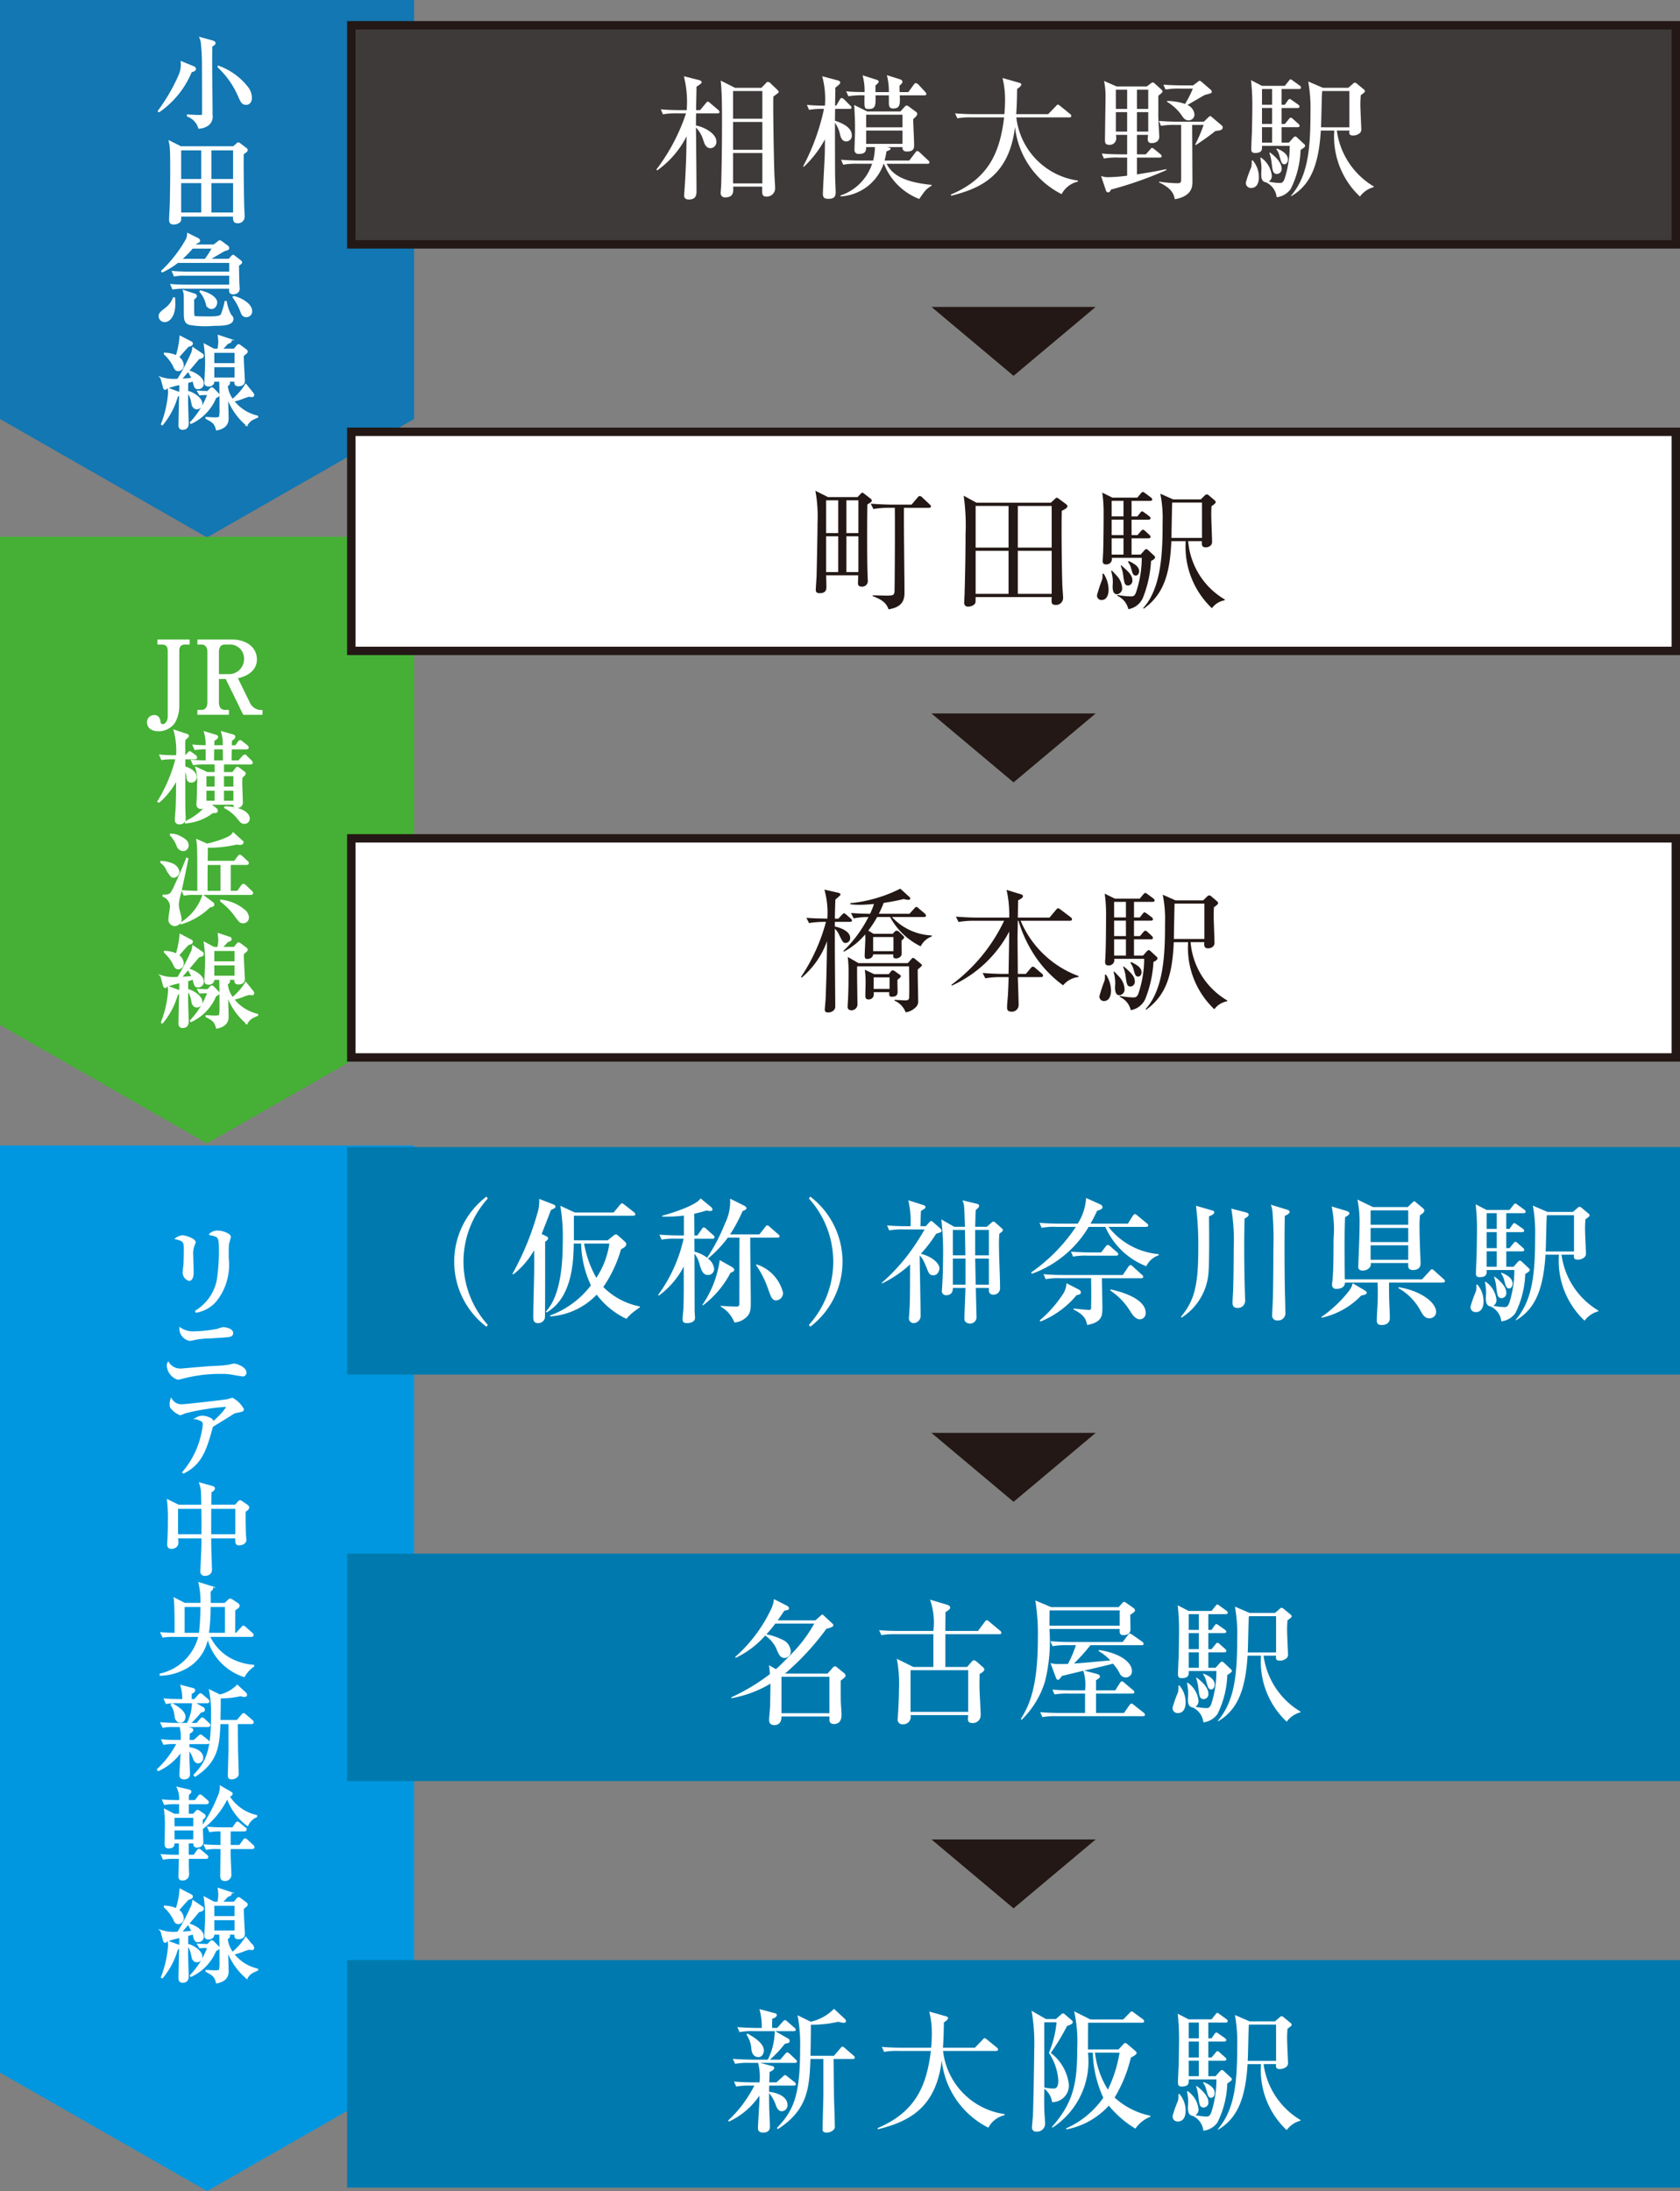 <svg xmlns="http://www.w3.org/2000/svg" viewBox="0 0 99.967 130.321"><rect x="0" y="0" width="99.967" height="130.321" fill="#808080" stroke="none"/><defs><style>.cls-1{fill:#1277b2;}.cls-2,.cls-5{fill:#fff;}.cls-2{stroke:#fff;stroke-miterlimit:10;stroke-width:0.1px;}.cls-3{fill:#0097e0;}.cls-4{fill:#45b035;}.cls-6{fill:#231815;}.cls-7{fill:#007aae;}.cls-8{fill:#3e3a39;}</style></defs><g id="レイヤー_2" data-name="レイヤー 2"><g id="moji"><polygon class="cls-1" points="24.641 24.922 12.321 31.965 0 24.922 0 0 24.641 0 24.641 24.922"/><path class="cls-2" d="M11.365,4.261A5.361,5.361,0,0,1,9.465,6.623l-.024-.018a10.772,10.772,0,0,0,1.253-2.171,1.576,1.576,0,0,0,.108-.738l.672.276c.066.023.138.065.138.132C11.611,4.164,11.563,4.195,11.365,4.261Zm1.217-1.518c0,.168-.006.479-.006.941,0,.498.024,2.717.024,3.166a.607.607,0,0,1-.222.57,1.021,1.021,0,0,1-.534.186,1.095,1.095,0,0,0-.671-.714V6.857c.066.007.492.03.636.03.24,0,.264,0,.264-.114,0-.713,0-1.996-.006-2.806a12.509,12.509,0,0,0-.072-1.47,1.319,1.319,0,0,0-.072-.239l.714.197c.06.019.138.048.138.108C12.775,2.617,12.757,2.635,12.583,2.743Zm2.063,3.442c-.228,0-.276-.12-.48-.582a5.259,5.259,0,0,0-1.163-1.619V3.961a3.806,3.806,0,0,1,1.691,1.211,1.03,1.03,0,0,1,.246.642C14.94,6.041,14.831,6.186,14.646,6.186Z"/><path class="cls-2" d="M14.454,9.145c-.012.582.006,2.23.03,3.137,0,.096.024.497.024.581a.343.343,0,0,1-.366.366c-.24,0-.234-.162-.222-.396H10.73c0,.042.006.222,0,.258-.03.138-.246.216-.402.216-.126,0-.216-.055-.216-.223,0-.27.036-.713.042-.989.012-.539.024-1.169.024-1.931,0-.432,0-1.211-.036-1.476-.012-.102-.03-.186-.048-.27l.66.33H13.902l.186-.168c.03-.024.054-.061.09-.061a.132.132,0,0,1,.078.036l.366.276c.036.023.066.048.066.09C14.688,8.989,14.664,9.001,14.454,9.145Zm-2.429-.252H10.73v1.805h1.295Zm0,1.949H10.73v1.847h1.295Zm1.895-1.949h-1.392v1.805h1.392Zm0,1.949h-1.392v1.847h1.392Z"/><path class="cls-2" d="M9.788,19.109a.309.309,0,0,1-.3-.306c0-.162.126-.258.384-.455a1.472,1.472,0,0,0,.462-.612h.036c.006.108.012.229.012.36C10.382,18.707,10.118,19.109,9.788,19.109Zm4.521-3.436c-.018.018-.12.096-.138.113,0,.091.018.996.024,1.086,0,.048.018.264.018.306,0,.222-.228.282-.335.282-.168,0-.198-.114-.198-.139,0-.029.006-.167.006-.197H10.94a3.445,3.445,0,0,0-.647.042l-.096-.222c.36.035.786.035.852.035h2.639v-.629H11.03a2.993,2.993,0,0,0-.647.042l-.096-.223c.366.03.786.036.852.036h2.549v-.617H10.568a4.548,4.548,0,0,1-.912.563l-.018-.023a7.926,7.926,0,0,0,1.469-1.884.911.911,0,0,0,.078-.329l.588.293a.145.145,0,0,1,.084.108c0,.054-.024.06-.21.15a1.367,1.367,0,0,1-.09.126h1.175l.234-.181c.066-.054.09-.071.12-.071a.31.31,0,0,1,.12.071l.312.229a.157.157,0,0,1,.072.107c0,.078-.054.096-.192.126-.09.024-.839.486-1.001.569h1.235l.144-.161c.03-.03.072-.078.09-.078.024,0,.048.018.09.054l.336.258c.03.024.066.054.066.09C14.358,15.631,14.334,15.649,14.31,15.673Zm-2.866-.936a6.224,6.224,0,0,1-.696.707H12.217a5.184,5.184,0,0,0,.45-.707Zm1.271,4.594a5.543,5.543,0,0,1-1.439-.055c-.288-.096-.288-.317-.288-.785,0-.102,0-.953-.006-.983,0-.006-.036-.187-.042-.204l.642.21a.136.136,0,0,1,.09.096c0,.048-.096.132-.168.18,0,.426,0,.846.012.948.006.065.03.102.096.113.102.019.72.019.834.019.209,0,.642,0,.731-.132a3.918,3.918,0,0,0,.234-.786h.036a2.674,2.674,0,0,0,.258.773c.12.139.138.162.138.246C13.842,19.331,13.164,19.331,12.715,19.331Zm-.126-1.002c-.198,0-.246-.144-.324-.365a1.617,1.617,0,0,0-.342-.618l.012-.024c.552.139.941.408.941.666C12.877,18.125,12.781,18.329,12.589,18.329Zm2.069.485c-.198,0-.246-.125-.318-.312a3.456,3.456,0,0,0-.45-.827l.012-.019c.27.042,1.055.372,1.055.857A.293.293,0,0,1,14.657,18.815Z"/><path class="cls-2" d="M11.773,23.1c-.12,0-.162-.066-.198-.18a2.955,2.955,0,0,1-.072-.288c-.114.042-.251.078-.354.107,0,.187-.006,1.008-.006,1.17,0,.114.036,1.205.036,1.253,0,.096,0,.354-.318.354-.15,0-.192-.114-.192-.217,0-.39.048-2.104.054-2.452a4.889,4.889,0,0,0-.804.222c-.018.024-.054.066-.09.066-.054,0-.072-.066-.084-.108l-.15-.552a2.469,2.469,0,0,0,1.001.097,14.219,14.219,0,0,0,.846-1.619,2.02,2.02,0,0,0,.048-.246l.545.371a.096.096,0,0,1,.042.084c0,.091-.084.108-.258.156-.492.588-.545.653-1.067,1.247a6.559,6.559,0,0,0,.702-.048c-.03-.065-.18-.336-.21-.396l.024-.03c.318.096.81.378.81.708A.284.284,0,0,1,11.773,23.1Zm-1.241.485a4.566,4.566,0,0,1-.875,1.661l-.03-.018a6.365,6.365,0,0,0,.426-1.896c0-.035-.018-.174-.018-.203l.564.21c.03.006.072.029.072.071C10.67,23.459,10.616,23.507,10.532,23.585Zm.66-2.998c-.102.096-.51.563-.594.659a.61.61,0,0,1,.288.48.288.288,0,0,1-.27.3c-.168,0-.216-.126-.276-.271a2.526,2.526,0,0,0-.54-.701v-.03a1.792,1.792,0,0,1,.701.162,4.768,4.768,0,0,0,.228-1.163l.636.329c.042.024.06.042.06.072C11.426,20.521,11.353,20.539,11.192,20.587Zm.528,3.706c-.198,0-.222-.103-.324-.504a1.081,1.081,0,0,0-.228-.462l.018-.023c.246.042.804.371.804.695A.271.271,0,0,1,11.719,24.293Zm1.103-.653a2.881,2.881,0,0,1-1.457,1.522l-.018-.023a4.923,4.923,0,0,0,1.043-1.691h-.228a2.052,2.052,0,0,0-.27.018l-.102-.18c.222.013.438.019.479.019h.102l.156-.174a.102.102,0,0,1,.078-.042.12.12,0,0,1,.078.035l.282.288c.024.03.054.061.054.084C13.021,23.549,12.859,23.621,12.823,23.64Zm1.859,1.631a3.887,3.887,0,0,1-1.163-1.703c.006.149.036,1.253.036,1.295,0,.162,0,.558-.654.689-.108-.396-.222-.461-.624-.677v-.024c.072,0,.408.024.474.024.078,0,.276,0,.324-.055a1.919,1.919,0,0,0,.036-.479c0-.282,0-1.493-.018-1.691h-.384a.267.267,0,0,1-.288.288c-.156,0-.209-.054-.209-.186,0-.156.042-.894.042-1.062a7.408,7.408,0,0,0-.078-1.193l.552.294h.258a2.949,2.949,0,0,0,.054-.474c0-.061-.024-.294-.03-.342l.654.216a.085.085,0,0,1,.066.084c0,.065-.018.077-.198.138-.114.126-.335.365-.348.378h.756l.156-.187c.03-.035.066-.084.102-.084.036,0,.06.024.096.049l.36.27a.085.085,0,0,1,.036.072c0,.035-.018.054-.048.084-.024.023-.132.107-.174.144a1.005,1.005,0,0,0-.012.138c0,.12.066,1.361.066,1.367,0,.187-.126.282-.33.282-.15,0-.222-.054-.192-.276h-.593l.096.03c.096.03.138.036.138.096,0,.078-.096.145-.138.168a1.667,1.667,0,0,0,.33.84,3.496,3.496,0,0,0,.792-.899l.432.539a.15.15,0,0,1,.018.072.068.068,0,0,1-.078.072c-.048,0-.12-.012-.186-.019a3.558,3.558,0,0,0-.39.133,3.017,3.017,0,0,1-.546.161,2.529,2.529,0,0,0,1.434.924l.006.03C14.927,24.971,14.873,24.994,14.681,25.271Zm-.677-4.336H12.703v.714h1.301Zm0,.857H12.703v.714h1.301Z"/><polygon class="cls-3" points="24.641 123.278 12.321 130.321 0 123.278 0 68.133 24.641 68.133 24.641 123.278"/><path class="cls-2" d="M11.545,74.021a1.443,1.443,0,0,0-.096.678c0,.15.024.81.024.947,0,.09,0,.492-.222.492a.48.48,0,0,1-.33-.51c0-.054.03-.264.042-.378.018-.192.024-.6.024-.905,0-.438,0-.558-.503-.678a.774.774,0,0,1,.377-.145c.168,0,.732.192.732.36A.295.295,0,0,1,11.545,74.021Zm2.033-.023c-.03.233-.012.611-.018.845a3.422,3.422,0,0,1-.731,2.537,1.993,1.993,0,0,1-1.146.647l-.018-.042a2.805,2.805,0,0,0,1.277-1.805,10.808,10.808,0,0,0,.132-1.799c0-.834-.03-.852-.582-.966a.659.659,0,0,1,.456-.174c.3,0,.738.18.738.323C13.686,73.632,13.584,73.931,13.578,73.998Z"/><path class="cls-2" d="M14.442,81.819c-.06,0-.414-.065-.624-.102a2.883,2.883,0,0,0-.594-.048,8.794,8.794,0,0,0-2.471.312.679.679,0,0,1-.18.03.905.905,0,0,1-.6-.78.309.309,0,0,1,.042-.168.84.84,0,0,0,.779.384c.03,0,1.625-.144,1.931-.155a6.88,6.88,0,0,0,.936-.078,1.473,1.473,0,0,1,.264-.061c.138,0,.689.198.689.48A.167.167,0,0,1,14.442,81.819Zm-1.067-2.32c-.24.018-.678.048-.905.06a4.639,4.639,0,0,0-1.05.126.394.394,0,0,1-.12.018.686.686,0,0,1-.576-.695,1.298,1.298,0,0,0,.779.228,7.893,7.893,0,0,0,1.434-.149,2.708,2.708,0,0,1,.335-.102c.096,0,.552.06.552.3C13.824,79.469,13.668,79.474,13.374,79.499Z"/><path class="cls-2" d="M14.046,83.993a.679.679,0,0,0-.18.071c-.432.276-.51.324-1.241.768-.396,1.499-.702,2.255-1.691,2.753l-.018-.036A5.204,5.204,0,0,0,12.115,84.742c0-.222-.09-.258-.438-.378a.79.79,0,0,1,.359-.113c.162,0,.534.102.6.239a.247.247,0,0,1,.024.132c.594-.527.839-.863.839-.953,0-.024-.006-.042-.066-.042a13.877,13.877,0,0,0-2.411.384,2.325,2.325,0,0,1-.294.114,1.161,1.161,0,0,1-.342-.198c-.228-.204-.24-.24-.24-.39a.771.771,0,0,1,.048-.306.676.676,0,0,0,.612.342c.252,0,2.279-.234,2.734-.3a2.874,2.874,0,0,1,.288-.084,1.617,1.617,0,0,1,.63.623C14.46,83.909,14.442,83.915,14.046,83.993Z"/><path class="cls-2" d="M14.568,89.891c-.006.359-.006.887.018,1.379,0,.048.024.27.024.312,0,.258-.318.282-.378.282-.192,0-.186-.103-.18-.414H12.517c0,.582.024,1.188.042,1.763.006.114.006.126.006.139,0,.329-.342.329-.36.329a.207.207,0,0,1-.234-.233c0-.03.006-.114.006-.144.024-.588.06-1.212.06-1.542V91.45H10.544c.012.108.024.258.024.294,0,.324-.348.33-.366.33-.204,0-.204-.145-.204-.24,0-.054.018-.3.018-.348.024-.51.024-.84.024-1.062a9.107,9.107,0,0,0-.054-1.188l.636.312H12.031c-.006-.119-.012-.653-.018-.761a1.944,1.944,0,0,0-.108-.558l.726.203c.054.019.108.042.108.097,0,.09-.156.18-.204.203-.006.132-.012.696-.012.815H14.01l.198-.222a.105.105,0,0,1,.084-.042c.018,0,.03,0,.09.042l.306.21c.084.061.09.096.09.126C14.778,89.717,14.754,89.765,14.568,89.891Zm-2.531.396c0-.054-.006-.378-.006-.594H10.544v1.613h1.493Zm2.015-.594H12.523c-.006.401-.006.527-.006,1.613H14.052Z"/><path class="cls-2" d="M14.526,99.698a3.272,3.272,0,0,1-1.361-.857,3.169,3.169,0,0,1-.81-1.517,2.533,2.533,0,0,1-1.403,1.937,3.271,3.271,0,0,1-1.403.36v-.036a3.072,3.072,0,0,0,2.309-2.273H10.346a3.721,3.721,0,0,0-.647.036l-.096-.216c.276.024.552.036.833.036.006-.462.006-1.727-.048-2.087l.6.306h.99a5,5,0,0,0-.114-1.223l.678.21a.114.114,0,0,1,.09.102c0,.018,0,.042-.06.09a.727.727,0,0,0-.09.096c.006.258.006.51.006.726h.899l.18-.168c.042-.035.084-.09.126-.09a.386.386,0,0,1,.144.066l.288.191c.042.03.084.066.084.114a.144.144,0,0,1-.048.102c-.024.019-.054.042-.21.156,0,.114-.006,1.229-.006,1.409h.12l.324-.348c.042-.048.072-.078.09-.078a.223.223,0,0,1,.114.066l.39.348c.036.029.06.054.06.09,0,.054-.048.065-.09.065h-2.513a2.906,2.906,0,0,0,1.325,1.392,3.474,3.474,0,0,0,1.308.366v.029A1.742,1.742,0,0,0,14.526,99.698Zm-3.592-4.167v1.637H11.887a14.933,14.933,0,0,0,.09-1.637Zm2.5,0h-.954a10.391,10.391,0,0,1-.102,1.637h1.056Z"/><path class="cls-2" d="M12.373,102.67H10.82l.552.144a.092.092,0,0,1,.078.09c0,.078-.144.145-.204.175-.006.071-.012.396-.018.461h.324l.27-.245c.06-.055.084-.078.108-.078.03,0,.048.012.108.06l.318.252a.128.128,0,0,1,.06.096c0,.055-.054.061-.096.061H11.227c-.006.096-.006.168-.006.275.42.054.822.234.822.594a.269.269,0,0,1-.258.276c-.162,0-.234-.192-.258-.258a1.625,1.625,0,0,0-.306-.552c0,.239,0,.419.006.695.006.126.03.695.03.81,0,.228-.198.258-.306.258-.09,0-.228-.03-.228-.204,0-.09.066-1.14.066-1.223v-.223a3.362,3.362,0,0,1-1.361,1.157l-.036-.048a5.373,5.373,0,0,0,.954-1.169,3.6,3.6,0,0,0,.216-.39h-.162a3.447,3.447,0,0,0-.648.042l-.096-.222c.366.035.786.035.852.035h.288a2.447,2.447,0,0,0-.066-.869h-.378a2.992,2.992,0,0,0-.647.042l-.102-.222c.366.029.791.036.857.036h.702a2.875,2.875,0,0,0,.312-1.271h-.923a2.997,2.997,0,0,0-.648.042l-.096-.222c.36.029.786.035.852.035h.234a2.808,2.808,0,0,0-.102-.839l.684.18c.048.012.09.03.09.084,0,.096-.12.138-.204.168,0,.065-.006.348-.006.407h.228l.246-.275c.06-.066.066-.072.096-.072.024,0,.048.006.108.061l.318.275c.036.03.06.054.06.09,0,.061-.054.066-.09.066h-.828l.57.323a.127.127,0,0,1,.078.114c0,.084-.06.096-.216.126a4.83,4.83,0,0,1-.666.708h.462l.216-.252c.06-.066.066-.072.096-.072a.222.222,0,0,1,.108.06l.264.252c.036.03.06.055.06.09C12.463,102.664,12.415,102.67,12.373,102.67Zm-1.625-.258c-.276,0-.312-.282-.318-.372a1.298,1.298,0,0,0-.222-.636l.048-.042c.348.192.731.456.731.75C10.988,102.244,10.916,102.412,10.748,102.412Zm4.209.084h-.857c0,.233.006.827.018,1.721.006.18.036,1.062.036,1.26a.219.219,0,0,1-.06.186.457.457,0,0,1-.306.12c-.168,0-.18-.096-.18-.162,0-.174.036-1.427.036-1.475v-1.649h-.576c-.054,1.253-.096,2.255-1.458,3.13l-.042-.054c.756-.779,1.038-1.469,1.038-3.544a6.937,6.937,0,0,0-.114-1.481l.587.288a2.095,2.095,0,0,0,1.038-.576l.486.45a.14.14,0,0,1,.048.108c0,.023-.018.065-.108.065a.919.919,0,0,1-.228-.048,5.348,5.348,0,0,1-1.229.132c0,.42-.006.924-.018,1.386h1.049l.282-.33c.06-.072.066-.078.096-.078.036,0,.09.048.108.066l.384.329c.024.024.06.055.06.09C15.048,102.496,14.988,102.496,14.957,102.496Z"/><path class="cls-2" d="M14.73,108.556A3.363,3.363,0,0,1,13.53,106.907a5.158,5.158,0,0,1-1.511,1.859c.006.126.03.678.03.791,0,.288-.3.288-.318.288-.174,0-.174-.102-.18-.252h-.372v.773h.372l.198-.275c.03-.048.054-.078.09-.078.024,0,.048.012.114.066l.33.281c.03.024.06.048.06.09,0,.055-.048.061-.09.061H11.185v.455c0,.078.018.42.018.486a.375.375,0,0,1-.066.228.362.362,0,0,1-.282.12c-.18,0-.186-.114-.186-.192,0-.155.018-.845.018-.983v-.113h-.312a3.446,3.446,0,0,0-.647.042l-.096-.222c.359.035.785.035.852.035h.204v-.773h-.354c0,.15,0,.3-.312.3-.18,0-.18-.162-.18-.228,0-.162.018-.876.018-1.02a7.483,7.483,0,0,0-.048-1.001l.546.281h.348v-.665H10.448a3.446,3.446,0,0,0-.647.042l-.096-.223c.36.036.786.036.852.036h.15a1.573,1.573,0,0,0-.132-.785l.66.155c.042.013.102.024.102.091,0,.029-.072.096-.144.161,0,.036-.006.318-.006.378h.438l.192-.252c.048-.065.066-.084.096-.084.036,0,.096.055.108.066l.293.258c.042.036.06.054.06.096,0,.054-.048.061-.09.061H11.185v.665h.336l.138-.156c.036-.042.054-.071.096-.071a.216.216,0,0,1,.108.048l.258.174a.116.116,0,0,1,.066.102c0,.055-.018.066-.174.198,0,.024.006.408.006.468a9.609,9.609,0,0,0,.983-1.841,1.351,1.351,0,0,0,.126-.582l.587.342c.072.042.078.042.078.078,0,.09-.108.126-.186.144a2.613,2.613,0,0,0,1.643,1.17v.042A1.004,1.004,0,0,0,14.73,108.556Zm-3.178-.485H10.334v.605h1.217Zm0,.749H10.334V109.45h1.217Zm3.448,1.109h-1.325c0,.402,0,.45.006.636.006.144.036.773.036.899a.32.32,0,0,1-.33.366c-.222,0-.234-.145-.234-.3,0-.042.018-1.224.018-1.319v-.282h-.24a2.957,2.957,0,0,0-.647.042l-.102-.222c.366.03.791.036.857.036h.132v-.905a3.807,3.807,0,0,0-.684.041L12.391,108.7c.366.036.786.036.852.036h.612l.192-.27c.03-.042.048-.072.084-.072.03,0,.054.019.114.066l.318.264a.128.128,0,0,1,.06.09c0,.06-.048.066-.09.066h-.857v.905h.594l.228-.318c.036-.048.054-.071.09-.071a.198.198,0,0,1,.114.071l.336.306c.048.049.054.072.054.091C15.09,109.924,15.035,109.93,14.999,109.93Z"/><path class="cls-2" d="M11.773,115.468c-.12,0-.162-.066-.198-.18a2.955,2.955,0,0,1-.072-.288c-.114.042-.251.078-.354.107,0,.187-.006,1.008-.006,1.17,0,.114.036,1.205.036,1.253,0,.097,0,.354-.318.354-.15,0-.192-.114-.192-.217,0-.39.048-2.104.054-2.452a4.89,4.89,0,0,0-.804.222c-.018.024-.054.066-.09.066-.054,0-.072-.066-.084-.108l-.15-.552a2.473,2.473,0,0,0,1.001.096,14.108,14.108,0,0,0,.846-1.618,2.02,2.02,0,0,0,.048-.246l.545.371a.097.097,0,0,1,.042.084c0,.091-.084.108-.258.156-.492.588-.545.653-1.067,1.247a6.556,6.556,0,0,0,.702-.048c-.03-.065-.18-.336-.21-.396l.024-.03c.318.097.81.378.81.708A.284.284,0,0,1,11.773,115.468Zm-1.241.485a4.566,4.566,0,0,1-.875,1.661l-.03-.018A6.365,6.365,0,0,0,10.052,115.701c0-.035-.018-.174-.018-.203l.564.209c.03.007.072.03.072.072C10.67,115.827,10.616,115.875,10.532,115.953Zm.66-2.998c-.102.096-.51.563-.594.659a.61.61,0,0,1,.288.48.288.288,0,0,1-.27.3c-.168,0-.216-.126-.276-.271a2.526,2.526,0,0,0-.54-.701v-.03a1.775,1.775,0,0,1,.701.162,4.768,4.768,0,0,0,.228-1.163l.636.329c.042.024.06.042.06.072C11.426,112.888,11.353,112.907,11.192,112.955Zm.528,3.706c-.198,0-.222-.103-.324-.504a1.081,1.081,0,0,0-.228-.462l.018-.023c.246.042.804.371.804.695A.271.271,0,0,1,11.719,116.661Zm1.103-.653a2.881,2.881,0,0,1-1.457,1.522l-.018-.023a4.923,4.923,0,0,0,1.043-1.691h-.228a2.051,2.051,0,0,0-.27.018l-.102-.18c.222.013.438.019.479.019h.102l.156-.174a.102.102,0,0,1,.078-.042.12.12,0,0,1,.078.035l.282.288c.024.03.054.061.054.084C13.021,115.917,12.859,115.989,12.823,116.008Zm1.859,1.631a3.887,3.887,0,0,1-1.163-1.703c.006.149.036,1.253.036,1.295,0,.162,0,.558-.654.689-.108-.396-.222-.461-.624-.678v-.023c.072,0,.408.023.474.023.078,0,.276,0,.324-.054a1.919,1.919,0,0,0,.036-.479c0-.282,0-1.493-.018-1.691h-.384a.267.267,0,0,1-.288.288c-.156,0-.209-.054-.209-.186,0-.156.042-.894.042-1.062a7.408,7.408,0,0,0-.078-1.193l.552.294h.258a2.949,2.949,0,0,0,.054-.474c0-.061-.024-.294-.03-.342l.654.216a.085.085,0,0,1,.066.084c0,.065-.018.077-.198.138-.114.126-.335.365-.348.378h.756l.156-.187c.03-.035.066-.084.102-.084.036,0,.06.024.096.049l.36.27a.085.085,0,0,1,.036.072c0,.035-.018.054-.048.084-.024.023-.132.107-.174.144a1.005,1.005,0,0,0-.012.138c0,.12.066,1.361.066,1.367,0,.187-.126.282-.33.282-.15,0-.222-.054-.192-.276h-.593l.096.03c.096.03.138.036.138.096,0,.078-.096.145-.138.168a1.667,1.667,0,0,0,.33.84,3.497,3.497,0,0,0,.792-.899l.432.539a.15.15,0,0,1,.018.072.068.068,0,0,1-.078.072c-.048,0-.12-.012-.186-.019a3.561,3.561,0,0,0-.39.133,3.017,3.017,0,0,1-.546.161,2.529,2.529,0,0,0,1.434.924l.006.03C14.927,117.339,14.873,117.362,14.681,117.638Zm-.677-4.336H12.703v.714h1.301Zm0,.857H12.703v.714h1.301Z"/><polygon class="cls-4" points="24.641 60.965 12.321 68.008 0 60.965 0 31.929 24.641 31.929 24.641 60.965"/><path class="cls-2" d="M11.236,38.286h-.204c-.294,0-.414.15-.414.438v3.257a2.022,2.022,0,0,1-.234.959,1.122,1.122,0,0,1-.953.504c-.51,0-.636-.288-.636-.485a.376.376,0,0,1,.384-.378c.288,0,.318.281.324.359a.18.18,0,0,0,.186.18c.204,0,.342-.27.342-.497V38.724c0-.312-.138-.438-.414-.438H9.419v-.198h1.817Z"/><path class="cls-2" d="M13.81,38.088c.828,0,1.427.444,1.427,1.14,0,.456-.312.905-1.151,1.079l.72,1.47a.807.807,0,0,0,.636.498h.126v.191H14.506l-1.043-2.129h-.486v1.445c0,.317.162.492.396.492h.198v.191h-1.775v-.191h.198c.234,0,.396-.181.396-.492V38.772c0-.317-.168-.485-.396-.485h-.198v-.198Zm-.833,2.058h.606a.946.946,0,0,0,.989-.936.886.886,0,0,0-.954-.924H13.373c-.24,0-.396.18-.396.485Z"/><path class="cls-2" d="M11.587,45.114h-.611v.51c.192.065.677.222.677.605a.266.266,0,0,1-.276.27c-.204,0-.228-.18-.234-.27a1.066,1.066,0,0,0-.167-.516c0,.636-.006,1.919.006,2.482,0,.072.018.402.018.468a.293.293,0,0,1-.324.318.195.195,0,0,1-.222-.216c0-.168.03-.444.042-.618.018-.401.024-.546.036-1.841A4.586,4.586,0,0,1,9.465,47.686l-.048-.018a9.187,9.187,0,0,0,1.079-2.555H10.28a3.446,3.446,0,0,0-.647.042l-.096-.222c.36.036.786.036.852.036h.138a4.494,4.494,0,0,0-.144-1.512l.695.229c.078.023.114.035.114.09,0,.029-.042.065-.066.09-.024.018-.12.102-.138.12a1.82,1.82,0,0,0-.018.27c0,.114.006.611.006.714h.078l.144-.162c.036-.036.066-.078.09-.078.03,0,.078.042.114.066l.216.161a.132.132,0,0,1,.06.09C11.677,45.108,11.629,45.114,11.587,45.114Zm3.316.306h-1.625V45.971h.576l.168-.222c.036-.048.072-.096.102-.096.036,0,.072.035.108.06l.27.204c.03.023.072.06.072.096s-.036.066-.066.096c-.048.048-.084.09-.132.139-.006.096-.012.191-.012.329,0,.174.036.96.036,1.122a.268.268,0,0,1-.27.306c-.204,0-.198-.108-.198-.187H12.463l.378.282a.164.164,0,0,1,.072.12c0,.102-.138.096-.258.09a3.06,3.06,0,0,1-1.601.617v-.048a3.677,3.677,0,0,0,1.355-1.062h-.174a.237.237,0,0,1-.27.246.206.206,0,0,1-.228-.204c0-.054.018-.281.018-.329.006-.12.018-.456.018-.822a2.83,2.83,0,0,0-.096-1.043l.653.306h.492v-.552h-.653a3.537,3.537,0,0,0-.648.042l-.102-.222c.384.036.834.036.87.036,0-.258,0-.57-.006-.756a3.473,3.473,0,0,0-.672.042l-.096-.222c.276.023.408.03.768.036a2.488,2.488,0,0,0-.096-.822l.636.192c.018.006.108.036.108.078,0,.09-.168.18-.222.21,0,.054-.006.294-.006.342h.6a2.392,2.392,0,0,0-.096-.828l.618.174c.102.03.126.055.126.097,0,.071-.054.113-.198.216-.006.174-.006.21-.006.342h.288l.162-.234c.018-.023.054-.071.09-.071.03,0,.048.012.108.06l.294.233c.024.024.06.055.06.097,0,.054-.054.06-.096.06H13.74c-.006.401-.012.546-.006.756h.474l.246-.271c.024-.029.06-.071.096-.071a.193.193,0,0,1,.108.06l.276.27c.024.024.06.061.06.097C14.993,45.413,14.94,45.419,14.904,45.419Zm-2.081.695h-.587v.72h.587Zm0,.864h-.587v.695h.587Zm.486-2.459h-.612c0,.174-.012.611-.006.756h.624C13.314,45.167,13.308,44.64,13.308,44.52Zm.63,1.595h-.66v.72h.66Zm0,.864h-.66v.695h.66Zm.605,1.973c-.156,0-.216-.072-.402-.312a2.435,2.435,0,0,0-.75-.606l.018-.029c.81.023,1.403.312,1.403.684A.26.26,0,0,1,14.544,48.951Z"/><path class="cls-2" d="M9.591,51.258a1.77,1.77,0,0,1,.726.174.614.614,0,0,1,.312.42.313.313,0,0,1-.293.306c-.138,0-.192-.09-.408-.462a1.04,1.04,0,0,0-.335-.401ZM9.722,53.261c.348.018.432-.09.498-.186.174-.258.828-1.812.899-2.01l.036.019c-.042.228-.276,1.373-.432,2.045a2.907,2.907,0,0,0-.132.659,1.652,1.652,0,0,0,.06.396,3.347,3.347,0,0,1,.108.485.371.371,0,0,1-.366.366.342.342,0,0,1-.324-.366c0-.12.096-.647.096-.756a.687.687,0,0,0-.444-.617Zm.438-3.628a1.131,1.131,0,0,1,.54.138c.293.15.474.27.474.51a.282.282,0,0,1-.27.294.397.397,0,0,1-.348-.27,1.819,1.819,0,0,0-.396-.636Zm.63,5.265a3.082,3.082,0,0,0,1.289-1.619l.582.432a.107.107,0,0,1,.042.084c0,.091-.102.108-.222.126a4.149,4.149,0,0,1-1.691,1.002Zm3.172-3.646.216-.288c.054-.072.072-.078.096-.078a.226.226,0,0,1,.108.066l.312.288c.042.035.06.054.06.09,0,.06-.054.065-.09.065h-.984V53.033h.468l.24-.342c.012-.013.054-.072.09-.072a.263.263,0,0,1,.114.06l.36.342c.042.042.06.055.06.09,0,.061-.054.066-.096.066H11.611a2.993,2.993,0,0,0-.647.042l-.096-.222c.335.029.708.036.923.036,0-1.733,0-2.058-.012-2.447a3.691,3.691,0,0,0-.048-.617l.588.258a6.648,6.648,0,0,0,.983-.294c.438-.168.51-.27.576-.372l.521.474a.106.106,0,0,1,.036.072c0,.096-.114.096-.15.096-.03,0-.18-.018-.21-.018a7.304,7.304,0,0,1-1.757.186c0,.294-.006.588-.012.882Zm-1.655.144c-.006.546-.006,1.092-.006,1.638h.87V51.396Zm.846,2.165a2.574,2.574,0,0,1,1.361.569.604.604,0,0,1,.251.432.301.301,0,0,1-.293.307c-.168,0-.21-.049-.54-.504a4.431,4.431,0,0,0-.779-.773Z"/><path class="cls-2" d="M11.773,58.679c-.12,0-.162-.066-.198-.18a2.955,2.955,0,0,1-.072-.288c-.114.042-.251.078-.354.107,0,.187-.006,1.008-.006,1.17,0,.114.036,1.205.036,1.253,0,.096,0,.354-.318.354-.15,0-.192-.114-.192-.217,0-.39.048-2.104.054-2.452a4.889,4.889,0,0,0-.804.222c-.018.024-.054.066-.09.066-.054,0-.072-.066-.084-.108l-.15-.552a2.469,2.469,0,0,0,1.001.097,14.219,14.219,0,0,0,.846-1.619,2.02,2.02,0,0,0,.048-.246l.545.371a.096.096,0,0,1,.042.084c0,.091-.084.108-.258.156-.492.588-.545.653-1.067,1.247a6.559,6.559,0,0,0,.702-.048c-.03-.065-.18-.336-.21-.396l.024-.03c.318.096.81.378.81.708A.284.284,0,0,1,11.773,58.679Zm-1.241.485A4.566,4.566,0,0,1,9.656,60.825l-.03-.018a6.365,6.365,0,0,0,.426-1.896c0-.035-.018-.174-.018-.203l.564.21c.03.006.072.029.072.071C10.67,59.038,10.616,59.086,10.532,59.164Zm.66-2.998c-.102.096-.51.563-.594.659a.61.61,0,0,1,.288.48.288.288,0,0,1-.27.3c-.168,0-.216-.126-.276-.271a2.527,2.527,0,0,0-.54-.701v-.03a1.792,1.792,0,0,1,.701.162,4.768,4.768,0,0,0,.228-1.163l.636.329c.042.024.06.042.06.072C11.426,56.1,11.353,56.118,11.192,56.166Zm.528,3.706c-.198,0-.222-.103-.324-.504a1.081,1.081,0,0,0-.228-.462l.018-.023c.246.042.804.371.804.695A.271.271,0,0,1,11.719,59.872Zm1.103-.653a2.881,2.881,0,0,1-1.457,1.522l-.018-.023a4.923,4.923,0,0,0,1.043-1.691h-.228a2.051,2.051,0,0,0-.27.018l-.102-.18c.222.013.438.019.479.019h.102l.156-.174a.102.102,0,0,1,.078-.042.12.12,0,0,1,.078.035l.282.288c.024.03.054.061.054.084C13.021,59.128,12.859,59.2,12.823,59.219Zm1.859,1.631a3.887,3.887,0,0,1-1.163-1.703c.006.149.036,1.253.036,1.295,0,.162,0,.558-.654.689-.108-.396-.222-.461-.624-.677V60.43c.072,0,.408.024.474.024.078,0,.276,0,.324-.055a1.919,1.919,0,0,0,.036-.479c0-.282,0-1.493-.018-1.691h-.384a.267.267,0,0,1-.288.288c-.156,0-.209-.054-.209-.186,0-.156.042-.894.042-1.062a7.408,7.408,0,0,0-.078-1.193l.552.294h.258a2.949,2.949,0,0,0,.054-.474c0-.061-.024-.294-.03-.342l.654.216a.085.085,0,0,1,.066.084c0,.065-.018.077-.198.138-.114.126-.335.365-.348.378h.756l.156-.187c.03-.035.066-.084.102-.084.036,0,.06.024.096.049l.36.27a.085.085,0,0,1,.036.072c0,.035-.018.054-.048.084-.024.023-.132.107-.174.144a1.005,1.005,0,0,0-.012.138c0,.12.066,1.361.066,1.367,0,.187-.126.282-.33.282-.15,0-.222-.054-.192-.276h-.593l.096.03c.096.03.138.036.138.096,0,.078-.096.145-.138.168a1.667,1.667,0,0,0,.33.84,3.497,3.497,0,0,0,.792-.899l.432.539a.15.15,0,0,1,.018.072.068.068,0,0,1-.078.072c-.048,0-.12-.012-.186-.019a3.558,3.558,0,0,0-.39.133,3.017,3.017,0,0,1-.546.161,2.529,2.529,0,0,0,1.434.924l.006.03C14.927,60.55,14.873,60.574,14.681,60.85ZM14.004,56.514H12.703v.714h1.301Zm0,.857H12.703v.714h1.301Z"/><rect class="cls-5" x="20.904" y="49.864" width="78.814" height="13.031"/><path class="cls-6" d="M99.467,50.114V62.644H21.154V50.114H99.467m.5-.5H20.654V63.144H99.967V49.614Z"/><path class="cls-6" d="M50.573,54.831h-.896v.279c.168.024.912.224.912.68a.285.285,0,0,1-.264.296c-.152,0-.176-.048-.384-.464a1.125,1.125,0,0,0-.264-.384v1.207c0,.536.024,2.895.024,3.375a.335.335,0,0,1-.136.312.5.5,0,0,1-.296.088c-.064,0-.192-.008-.192-.176,0-.032.056-.624.056-.744.032-.879.056-1.623.072-2.814.008-.296,0-.319.008-.512a5.052,5.052,0,0,1-1.511,2.175l-.04-.039a11.01,11.01,0,0,0,1.487-3.278,5.655,5.655,0,0,0-1.007.071l-.16-.312c.464.032.536.032,1.248.048a5.083,5.083,0,0,0-.176-1.727l.808.184c.056.016.152.04.152.104,0,.04-.072.104-.112.137-.032.031-.136.119-.192.168-.016.319-.024.639-.032,1.135h.208l.2-.216c.048-.048.096-.104.136-.104.048,0,.104.056.144.088l.248.216c.048.048.08.071.08.128C50.693,54.823,50.629,54.831,50.573,54.831Zm4.213,1.455a4.117,4.117,0,0,1-1.823-1.743h-.768a6.502,6.502,0,0,1-.528.808l.312.191h1.143l.104-.12a.258.258,0,0,1,.136-.071.282.282,0,0,1,.128.063l.256.248a.155.155,0,0,1,.056.096c0,.049-.072.12-.152.176-.008.129.008.729,0,.832-.016.152-.208.24-.32.24-.184,0-.184-.072-.176-.24H51.956c-.032.264-.312.271-.352.271-.112,0-.152-.056-.152-.191,0-.168.04-.88.04-1.031,0-.097-.008-.152-.008-.24a4.302,4.302,0,0,1-1.271,1.031l-.024-.048a7.509,7.509,0,0,0,1.487-2.015,4.624,4.624,0,0,0-.88.08L50.637,54.303c.416.032.64.04,1.135.048a4.139,4.139,0,0,0,.232-.583c-.28.023-.568.048-.855.048a4.313,4.313,0,0,1-.552-.032V53.72a8.459,8.459,0,0,0,2.975-.864l.543.496a.1.1,0,0,1,.048.088c0,.08-.08.08-.12.08a.917.917,0,0,1-.264-.048c-.208.048-.552.136-1.199.231a4.801,4.801,0,0,1-.288.647H54.115l.28-.304c.04-.048.088-.104.128-.104a.231.231,0,0,1,.144.088l.36.304a.21.21,0,0,1,.072.128c0,.072-.064.08-.12.08H53.075a3.4,3.4,0,0,0,2.367,1.096v.063A1.182,1.182,0,0,0,54.786,56.286Zm-.176,1.375c-.008.264.024,1.551.024,1.847a.473.473,0,0,1-.176.432,1.044,1.044,0,0,1-.568.272,1.234,1.234,0,0,0-.664-.696v-.048c.152.009.56.032.632.032.104,0,.2-.008.232-.111.016-.057.016-.464.016-.696,0-.279-.008-.919-.016-1.215H51.005c-.016.312.016,1.862.016,2.215a.356.356,0,0,1-.336.399c-.192,0-.248-.096-.248-.216,0-.136.056-.607.056-2.055a7.126,7.126,0,0,0-.048-.903l.64.367H54.019l.224-.256c.024-.023.056-.056.088-.056.04,0,.064.023.128.072l.328.271c.032.024.072.056.072.104C54.859,57.461,54.675,57.606,54.611,57.661Zm-1.207.615c-.008.097.008.592.008.704,0,.208-.08.304-.344.304-.112,0-.176-.032-.152-.271H51.988c.048.327-.136.432-.304.432-.192,0-.192-.128-.192-.264,0-.112.016-.664.016-.784a5.695,5.695,0,0,0-.048-.72l.56.265h.863l.136-.168a.131.131,0,0,1,.096-.064.319.319,0,0,1,.144.064l.288.207a.11.11,0,0,1,.056.089C53.603,58.117,53.523,58.181,53.404,58.277Zm-.24-2.542h-1.207v.84h1.207Zm-.231,2.398H51.988v.688h.944Z"/><path class="cls-6" d="M57.982,54.767a4.914,4.914,0,0,0-.943.072l-.16-.32c.543.048,1.111.057,1.231.057H60.053a6.609,6.609,0,0,0-.16-1.647l.863.264c.072.024.112.048.112.104,0,.071-.04.128-.288.256,0,.056-.008.68-.016,1.023h1.887l.376-.448c.056-.072.096-.104.136-.104s.088.031.16.088l.584.439a.165.165,0,0,1,.08.128c0,.056-.04.088-.12.088H60.732A5.979,5.979,0,0,0,64.178,58.053v.057a1.391,1.391,0,0,0-.919.495,6.855,6.855,0,0,1-1.847-2.015,7.688,7.688,0,0,1-.808-1.823H60.565c-.008.504-.016.848-.016.936,0,.352.016,1.903.016,2.223h.479l.28-.336c.056-.063.096-.096.136-.096a.264.264,0,0,1,.144.08l.384.328a.178.178,0,0,1,.08.128c0,.048-.048.088-.12.088H60.565c.008.256.048,1.415.048,1.654a.396.396,0,0,1-.424.4c-.264,0-.264-.168-.264-.248,0-.24.048-.615.056-.855.024-.464.032-.743.032-.951H59.573a4.98,4.98,0,0,0-.943.071l-.16-.319c.496.04.992.056,1.231.056h.312c.008-.359.04-2.303.04-2.519a7.22,7.22,0,0,1-3.415,3.215l-.024-.049a10.112,10.112,0,0,0,3.134-3.806Z"/><path class="cls-6" d="M65.686,59.54a.262.262,0,0,1-.264-.296,8.802,8.802,0,0,1,.304-.919,1.038,1.038,0,0,0,.016-.345l.072-.008a1.77,1.77,0,0,1,.296.952C66.11,59.141,66.046,59.54,65.686,59.54Zm2.95-2.327a6.949,6.949,0,0,1-.488,2.207,1.162,1.162,0,0,1-.863.664,1.138,1.138,0,0,0-.656-.792l.016-.056a4.257,4.257,0,0,0,.775.088c.16,0,.224-.016.312-.208a6.529,6.529,0,0,0,.352-2.087H66.302a.323.323,0,0,1-.344.392c-.16,0-.2-.079-.2-.216,0-.048.016-.239.016-.279.032-.504.04-1.896.04-2.447a8.528,8.528,0,0,0-.08-1.327l.6.296h1.487l.192-.231c.056-.064.096-.104.136-.104.048,0,.088.04.16.088l.312.232a.194.194,0,0,1,.088.128c0,.056-.072.08-.128.08h-1.103v.927h.344l.152-.191c.064-.08.088-.112.128-.112s.088.04.16.088l.256.192c.04.032.088.072.088.128,0,.072-.072.088-.128.088H67.477V55.678h.352l.192-.224c.056-.063.088-.096.128-.096.048,0,.08.024.144.08l.24.224a.193.193,0,0,1,.072.128c0,.048-.048.08-.12.08H67.477v.968h.536l.208-.232c.048-.056.088-.096.128-.096s.088.032.16.104l.312.288a.153.153,0,0,1,.056.104C68.876,57.102,68.693,57.19,68.636,57.213Zm-2.023,1.983c-.264,0-.264-.336-.264-.504a2.162,2.162,0,0,0-.088-.879l.048-.024c.056.064.344.352.384.424a1.152,1.152,0,0,1,.224.615A.349.349,0,0,1,66.614,59.197ZM66.997,53.64H66.294v.927h.704Zm0,1.119H66.294V55.678h.704Zm0,1.111H66.294v.968h.704Zm.28,2.807c-.208,0-.232-.136-.295-.592a2.202,2.202,0,0,0-.152-.584l.032-.023c.424.367.664.583.664.896A.278.278,0,0,1,67.277,58.677Zm.448-.592c-.16,0-.192-.128-.28-.448a1.019,1.019,0,0,0-.184-.367l.048-.048c.375.176.616.344.616.607C67.925,57.957,67.853,58.085,67.725,58.085Zm5.293,1.471a1.194,1.194,0,0,0-.76.472,5.027,5.027,0,0,1-1.559-3.989H69.844c-.08,1.967-.472,3.174-1.639,4.014l-.04-.032C69.284,58.805,69.324,56.575,69.324,54.91a7.352,7.352,0,0,0-.136-1.694l.76.336h1.647l.232-.225a.191.191,0,0,1,.128-.071c.04,0,.072.016.136.071l.32.272a.166.166,0,0,1,.072.128c0,.056-.152.168-.248.231-.008.136-.016.288-.016.504,0,.256.048,1.375.048,1.623s-.248.32-.375.32c-.256,0-.24-.177-.232-.368h-.815a4.442,4.442,0,0,0,2.183,3.47Zm-1.352-5.812h-1.775c-.008.304-.04,1.775-.04,2.103h1.815Z"/><rect class="cls-7" x="20.654" y="116.585" width="79.314" height="13.531"/><path class="cls-5" d="M47.3,122.696h-2.071l.735.192a.121.121,0,0,1,.104.12c0,.104-.192.191-.272.231-.008.096-.016.527-.024.615h.432l.359-.327c.08-.072.112-.104.144-.104.04,0,.064.017.144.08l.424.336a.172.172,0,0,1,.08.128c0,.072-.072.08-.128.08H45.773c-.008.128-.008.224-.008.368.56.071,1.095.312,1.095.791a.357.357,0,0,1-.344.368c-.216,0-.312-.256-.344-.344a2.174,2.174,0,0,0-.408-.735c0,.319,0,.56.008.927.008.168.04.928.04,1.08,0,.304-.264.344-.408.344-.12,0-.304-.04-.304-.272,0-.12.088-1.519.088-1.631v-.296a4.486,4.486,0,0,1-1.815,1.543l-.048-.063a7.177,7.177,0,0,0,1.271-1.56,4.954,4.954,0,0,0,.288-.52h-.216a4.727,4.727,0,0,0-.864.056l-.128-.296c.488.048,1.047.048,1.135.048H45.197a3.274,3.274,0,0,0-.088-1.159h-.504a3.999,3.999,0,0,0-.863.057l-.136-.296c.487.04,1.055.048,1.143.048h.936a3.839,3.839,0,0,0,.416-1.695H44.869a4.025,4.025,0,0,0-.864.056l-.128-.296c.48.04,1.048.049,1.136.049H45.325a3.725,3.725,0,0,0-.136-1.12l.912.24c.064.016.12.04.12.112,0,.128-.16.184-.271.224,0,.088-.008.464-.008.544h.304l.328-.368c.08-.088.088-.096.128-.096.032,0,.064.008.144.08l.423.367c.048.04.08.072.08.12,0,.08-.072.088-.12.088H46.125l.759.432a.168.168,0,0,1,.104.152c0,.111-.08.128-.288.168a6.46,6.46,0,0,1-.888.943h.616l.288-.336c.08-.088.088-.096.128-.096a.288.288,0,0,1,.144.08l.352.335c.048.04.08.072.08.12C47.42,122.688,47.356,122.696,47.3,122.696Zm-2.167-.344c-.368,0-.416-.376-.424-.495a1.724,1.724,0,0,0-.295-.848l.063-.057c.464.256.976.608.976,1C45.453,122.129,45.357,122.352,45.133,122.352Zm5.613.112H49.603c0,.312.008,1.104.024,2.295.008.239.048,1.415.048,1.679a.292.292,0,0,1-.08.248.611.611,0,0,1-.408.16c-.224,0-.24-.128-.24-.216,0-.232.048-1.903.048-1.968v-2.198H48.227c-.072,1.671-.128,3.006-1.943,4.174l-.056-.072c1.007-1.039,1.383-1.959,1.383-4.726a9.234,9.234,0,0,0-.152-1.975l.784.384a2.789,2.789,0,0,0,1.383-.768l.647.6a.182.182,0,0,1,.064.144c0,.032-.024.088-.144.088a1.24,1.24,0,0,1-.304-.063,7.13,7.13,0,0,1-1.639.176c0,.56-.008,1.231-.024,1.847h1.399l.376-.439c.08-.096.088-.104.128-.104.048,0,.12.063.144.088l.512.439c.032.032.08.072.08.12C50.866,122.465,50.786,122.465,50.746,122.465Z"/><path class="cls-5" d="M58.811,126.551a5.09,5.09,0,0,1-2.774-3.998c-.352,2.975-2.159,3.678-3.798,4.094l-.016-.072c2.279-.967,2.918-2.542,3.166-4.589h-1.919a4.333,4.333,0,0,0-.863.056l-.136-.296c.384.032.76.048,1.144.048h1.791c.016-.191.04-.472.04-.871a5.159,5.159,0,0,0-.152-1.279l.983.279c.056.017.136.04.136.112,0,.088-.16.2-.248.256-.008.479-.016,1.023-.056,1.503H58.011l.448-.464c.04-.04.08-.104.128-.104s.096.048.152.088l.568.464a.169.169,0,0,1,.08.12c0,.088-.08.088-.128.088H56.116a4.286,4.286,0,0,0,3.662,3.758v.063A1.455,1.455,0,0,0,58.811,126.551Z"/><path class="cls-5" d="M63.492,120.506a13.262,13.262,0,0,1-.967,1.599,2.758,2.758,0,0,1,1.08,1.911.994.994,0,0,1-1,1.016,1.239,1.239,0,0,0-.464-.8c0,.185-.016.647,0,1.264,0,.128.048.72.048.815a.474.474,0,0,1-.527.472.23.23,0,0,1-.256-.248c0-.096.048-.567.056-.671.048-1.264.08-3.878.08-3.998a11.06,11.06,0,0,0-.16-2.271l.855.495h.592l.32-.279a.152.152,0,0,1,.104-.057.21.21,0,0,1,.112.057l.4.344a.205.205,0,0,1,.072.128C63.837,120.378,63.62,120.458,63.492,120.506Zm-1.079,1.599a6.206,6.206,0,0,0,.456-1.822h-.728c-.008.567,0,1.543,0,3.878a2.829,2.829,0,0,0,.52.063c.12,0,.312,0,.312-.472A3.289,3.289,0,0,0,62.413,122.104Zm5.149,4.502a6.151,6.151,0,0,1-1.583-1.367,4.58,4.58,0,0,1-2.526,1.415l-.016-.063a5.298,5.298,0,0,0,2.215-1.823,6.743,6.743,0,0,1-.624-2.679H64.74a4.704,4.704,0,0,1-2.119,4.462l-.024-.048c1.303-1.479,1.503-2.639,1.503-4.702a8.221,8.221,0,0,0-.184-2.175l.968.488h1.951l.376-.384c.04-.048.088-.096.128-.096.048,0,.096.048.152.088l.512.375a.173.173,0,0,1,.08.12c0,.072-.072.088-.12.088H64.748c-.008.528-.008,1.063-.008,1.592h1.815l.288-.305c.032-.04.072-.079.112-.079a.217.217,0,0,1,.12.063l.456.384c.048.04.104.096.104.152,0,.096-.28.239-.344.271a8.296,8.296,0,0,1-.968,2.375,4.479,4.479,0,0,0,2.119,1.079l.008.063A1.943,1.943,0,0,0,67.562,126.606Zm-2.407-4.518a5.381,5.381,0,0,0,.768,2.199,7.969,7.969,0,0,0,.696-2.199Z"/><path class="cls-5" d="M70.174,124.535a1.537,1.537,0,0,1,.375,1.016c0,.08,0,.632-.463.632a.297.297,0,0,1-.312-.328,7.134,7.134,0,0,1,.32-.903,1.242,1.242,0,0,0,.024-.392Zm2.159-1.047.24-.271c.04-.04.088-.097.144-.097.032,0,.088.04.16.112l.375.352a.11.11,0,0,1,.048.088c0,.064-.048.104-.271.248a5.63,5.63,0,0,1-.584,2.318,1.2,1.2,0,0,1-.839.496,1.097,1.097,0,0,0-.64-.888c-.24-.032-.28-.256-.28-.472,0-.063.016-.336.016-.392a3.076,3.076,0,0,0-.072-.584l.04-.023a1.492,1.492,0,0,1,.647,1.079.394.394,0,0,1-.184.352,3.436,3.436,0,0,0,.664.08c.112,0,.2-.032.28-.248a6.256,6.256,0,0,0,.304-1.959h-1.647c.008.208.016.424-.416.424-.192,0-.224-.096-.224-.231,0-.16.032-.855.04-1,0-.071.024-1.087.024-1.614a13.148,13.148,0,0,0-.08-1.487l.648.336H72.093l.224-.28c.064-.08.08-.104.12-.104.032,0,.048.016.16.096l.376.271c.04.032.08.064.08.12,0,.072-.064.088-.12.088H71.901v.936h.192l.168-.24c.04-.063.08-.104.128-.104.032,0,.088.048.16.096l.32.224c.056.04.096.08.096.128,0,.08-.072.089-.128.089h-.936v.951h.192l.224-.272c.04-.048.072-.104.128-.104a.236.236,0,0,1,.144.088l.304.271a.182.182,0,0,1,.08.12c0,.072-.072.088-.12.088h-.951v.92Zm-1.599-3.19v.936h.6v-.936Zm0,1.128v.951h.6v-.951Zm.6,2.062v-.92h-.6v.92Zm-.128.584c.552.415.696.735.696.951a.291.291,0,0,1-.264.328c-.256,0-.271-.185-.328-.624a2.668,2.668,0,0,0-.136-.632Zm.408-.232c.136.048.664.256.664.647,0,.152-.088.288-.208.288-.168,0-.2-.152-.296-.496a1.045,1.045,0,0,0-.184-.399Zm3.574-1.071a4.573,4.573,0,0,0,2.199,3.326v.04a1.475,1.475,0,0,0-.824.56,4.895,4.895,0,0,1-1.527-3.926h-.8c-.136,2.255-.719,3.286-1.751,3.901l-.024-.023c1.016-1.184,1.159-2.774,1.159-5.005a8.859,8.859,0,0,0-.136-1.791l.872.375h1.511l.288-.247c.04-.04.056-.057.104-.057a.197.197,0,0,1,.128.064l.408.336a.143.143,0,0,1,.064.104c0,.048-.024.08-.248.24-.008.144-.024.304-.024.567,0,.231.056,1.375.056,1.447a.286.286,0,0,1-.088.24.612.612,0,0,1-.392.144c-.248,0-.248-.112-.232-.296Zm.744-.192v-2.158H74.316c-.032.304-.048,1.814-.072,2.158Z"/><rect class="cls-8" x="20.904" y="1.503" width="78.814" height="13.031"/><path class="cls-6" d="M99.467,1.753V14.284H21.154V1.753H99.467m.5-.5H20.654V14.784H99.967V1.253Z"/><path class="cls-5" d="M42.692,6.742h-1.271c-.008.24-.008.479-.008.72.52.104,1.215.487,1.215.959a.369.369,0,0,1-.335.393c-.296,0-.376-.265-.448-.488a1.885,1.885,0,0,0-.432-.743c.008.6.032,3.238.032,3.773,0,.185,0,.512-.456.512-.216,0-.28-.128-.28-.216,0-.072.048-.728.056-.855.064-1.239.072-1.375.088-2.687A5.585,5.585,0,0,1,39.102,10.14l-.04-.064a11.472,11.472,0,0,0,1.759-3.334h-.512a4.724,4.724,0,0,0-.863.056l-.128-.296c.479.048,1.047.048,1.135.048h.408a6.202,6.202,0,0,0-.168-2.015l.888.224c.072.017.168.057.168.129,0,.063-.032.088-.304.271,0,.216-.024,1.191-.024,1.391h.24l.328-.399c.08-.096.088-.104.128-.104a.253.253,0,0,1,.144.088l.472.399c.04.04.08.072.08.128C42.812,6.734,42.748,6.742,42.692,6.742Zm3.326-.999c-.008.224-.008.384-.008.487,0,.655.032,3.143.072,4.174.008.128.04.663.04.775a.489.489,0,0,1-.512.512c-.088,0-.256,0-.256-.271v-.32h-1.727c.016.28.04.64-.472.64a.246.246,0,0,1-.272-.271c0-.08.032-.439.032-.512q.048-1.824.048-3.662c0-.72,0-1.831-.08-2.503l.855.432h1.567l.264-.271c.064-.072.08-.08.12-.08a.21.21,0,0,1,.152.072l.392.376c.064.063.104.104.104.136C46.338,5.51,46.306,5.534,46.018,5.742ZM45.363,5.414H43.62V7.061H45.363Zm0,1.839H43.62V8.909H45.363Zm0,1.847H43.62v1.808H45.363Z"/><path class="cls-5" d="M48.014,6.238c.36.032.512.04,1.071.048a5.144,5.144,0,0,0-.16-1.751l.903.24c.128.032.168.072.168.136,0,.072-.032.096-.296.312.008.104.008.152.008.225-.008.136-.016.72-.016.839h.064l.208-.352c.032-.056.072-.104.12-.104a.253.253,0,0,1,.152.088l.352.352c.064.063.08.08.08.128,0,.072-.064.08-.12.08h-.855c-.008.447-.008.504-.008.703.432.136 1.0.4 1.0.855a.337.337,0,0,1-.32.376c-.272,0-.344-.264-.384-.432a1.876,1.876,0,0,0-.296-.68c0,1.056,0,2.351.008,3.183,0,.144.032.791.032.919,0,.185,0,.424-.432.424-.248,0-.328-.088-.328-.296,0-.199.096-1.942.112-2.311,0-.08.016-.728.008-.928a6.474,6.474,0,0,1-1.255,1.632l-.04-.032A12.992,12.992,0,0,0,49.03,6.478a4.505,4.505,0,0,0-.888.056Zm4.765,2.511c.192.048.216.048.216.104,0,.064-.208.137-.248.152a4.114,4.114,0,0,1-.112.544h1.471l.352-.464c.072-.096.096-.104.128-.104a.306.306,0,0,1,.144.088l.496.463c.048.049.08.072.08.12,0,.088-.08.088-.12.088H52.756c.312.608.943,1.088,2.679,1.256v.048c-.336.208-.392.288-.736.791A3.686,3.686,0,0,1,52.596,9.74h-.016a2.88,2.88,0,0,1-2.566,1.943v-.056a2.958,2.958,0,0,0,1.879-1.888h-.855a4.44,4.44,0,0,0-.864.057l-.128-.296c.376.031.76.048,1.135.048h.776a3.529,3.529,0,0,0,.104-.8h-.52c-.008.2-.008.408-.432.408a.231.231,0,0,1-.264-.248c0-.152.032-.903.032-1.08,0-.591,0-.695-.048-1.583l.775.384h1.975l.224-.247c.032-.04.096-.104.144-.104s.088.024.16.08l.359.264c.072.048.112.088.112.16,0,.104-.168.24-.24.304,0,.216.056,1.279.056,1.52,0,.184,0,.407-.424.407-.24,0-.272-.136-.272-.264Zm.112-3.271A3.794,3.794,0,0,0,52.772,4.471l.736.231c.056.017.191.056.191.16,0,.063-.04.112-.176.24,0,.119,0,.184.008.375H54.051l.32-.439c.032-.04.072-.096.12-.096a.292.292,0,0,1,.16.088l.392.424c.048.056.08.096.08.136,0,.072-.064.08-.12.08H53.539c.024.512.032.783-.4.783-.176,0-.248-.096-.248-.312V5.67h-.792c.008.567.016.815-.4.815-.272,0-.272-.032-.256-.815a4.929,4.929,0,0,0-.959.056L50.349,5.43c.392.04.608.04,1.096.048a3.309,3.309,0,0,0-.12-.999l.784.248c.12.04.176.056.176.128,0,.063-.024.08-.192.231v.392ZM53.699,6.822h-2.159v.751H53.699Zm0,1.735V7.765h-2.159v.792Z"/><path class="cls-5" d="M63.171,11.547a5.09,5.09,0,0,1-2.774-3.998c-.352,2.975-2.159,3.678-3.798,4.094l-.016-.072c2.279-.967,2.918-2.542,3.166-4.589H57.829a4.334,4.334,0,0,0-.863.056l-.136-.296c.384.032.76.048,1.144.048h1.791c.016-.191.04-.472.04-.871a5.159,5.159,0,0,0-.152-1.279l.983.279c.056.017.136.04.136.112,0,.088-.16.2-.248.256-.008.479-.016,1.023-.056,1.503h1.903l.448-.464c.04-.04.08-.104.128-.104.048,0,.096.048.152.088l.568.464a.169.169,0,0,1,.08.12c0,.088-.08.088-.128.088H60.476a4.285,4.285,0,0,0,3.662,3.758V10.803A1.455,1.455,0,0,0,63.171,11.547Z"/><path class="cls-5" d="M68.237,5.143l.256-.192a.176.176,0,0,1,.104-.048.171.171,0,0,1,.088.04l.432.392a.152.152,0,0,1,.056.112c0,.063-.144.168-.248.247v1.248c0,.144.056,1.127.056,1.183,0,.265-.2.384-.448.384-.08,0-.24,0-.24-.247,0-.048.016-.168.024-.24h-.664V9.18h.528l.248-.279c.048-.057.088-.104.12-.104.048,0,.088.04.152.088l.344.28a.173.173,0,0,1,.08.12c0,.071-.064.088-.12.088H67.653v.999c.959-.151,1.08-.176,1.751-.312v.056a22.078,22.078,0,0,1-3.294,1.159c-.056.12-.104.168-.176.168a.149.149,0,0,1-.12-.096l-.296-.88a1.149,1.149,0,0,0,.432.072,9.997,9.997,0,0,0,1.12-.088V9.372h-.52a4.018,4.018,0,0,0-.863.056l-.128-.296c.375.032.759.048,1.135.048h.376V8.021H66.406a1.456,1.456,0,0,1,.016.184.388.388,0,0,1-.439.408c-.232,0-.232-.184-.232-.264,0-.416.032-2.215.032-2.583a4.228,4.228,0,0,0-.088-.951l.751.328Zm-1.839.191V6.478h.672V5.334Zm0,1.335V7.828h.672V6.669Zm1.255-1.335V6.478H68.325V5.334Zm0,1.335V7.828H68.325V6.669Zm2.63.76H69.948a4.567,4.567,0,0,0-.864.056l-.128-.295c.36.031.768.048,1.135.048H71.635l.28-.272c.032-.023.064-.063.104-.063.024,0,.048.023.096.063l.592.504a.147.147,0,0,1,.048.112c0,.168-.216.184-.432.208-.552.439-1.023.743-1.167.839L71.123,8.596a9.013,9.013,0,0,0,.496-1.167h-.68l.016,3.358c0,.279,0,.879-1.047,1.063-.064-.288-.152-.632-.936-1V10.803a8.044,8.044,0,0,0,1.104.096c.208,0,.208-.088.208-.295Zm.712-2.351.264-.2c.08-.063.088-.071.12-.071a.178.178,0,0,1,.104.048l.567.487a.167.167,0,0,1,.056.12c0,.072-.04.088-.408.184-.144.072-.696.4-1.04.6A.678.678,0,0,1,71.075,6.805a.343.343,0,0,1-.359.353c-.056,0-.184,0-.336-.2a2.821,2.821,0,0,0-.936-.903V6.006a3.322,3.322,0,0,1,1.071.176,5.997,5.997,0,0,0,.464-.912h-.76a4.43,4.43,0,0,0-.863.057l-.128-.288c.368.024.775.04,1.135.04Z"/><path class="cls-5" d="M74.534,9.532a1.537,1.537,0,0,1,.375,1.016c0,.08,0,.632-.463.632a.297.297,0,0,1-.312-.328,7.133,7.133,0,0,1,.32-.903,1.213,1.213,0,0,0,.024-.392Zm2.159-1.047.24-.271c.04-.04.088-.097.144-.097.032,0,.088.04.16.112l.376.352a.11.11,0,0,1,.048.088c0,.064-.048.104-.271.248a5.63,5.63,0,0,1-.584,2.318,1.2,1.2,0,0,1-.839.496,1.097,1.097,0,0,0-.64-.888c-.24-.032-.28-.256-.28-.472,0-.063.016-.336.016-.392a3.096,3.096,0,0,0-.072-.584l.04-.023a1.492,1.492,0,0,1,.647,1.079.394.394,0,0,1-.184.352,3.436,3.436,0,0,0,.664.08c.112,0,.2-.032.28-.248a6.256,6.256,0,0,0,.304-1.959h-1.647c.008.208.016.424-.416.424-.191,0-.224-.096-.224-.231,0-.16.032-.855.04-1,0-.071.024-1.087.024-1.614a13.034,13.034,0,0,0-.08-1.487l.648.336h1.367l.224-.28c.064-.08.08-.104.12-.104.032,0,.048.016.16.096l.376.271c.04.032.08.064.08.12,0,.072-.064.088-.12.088H76.261v.936h.192l.168-.24c.04-.063.08-.104.128-.104.032,0,.088.048.16.096l.32.224c.056.04.096.08.096.128,0,.08-.072.089-.128.089H76.261v.951h.192l.224-.272c.04-.048.072-.104.128-.104a.237.237,0,0,1,.144.088l.304.271a.182.182,0,0,1,.08.12c0,.072-.072.088-.12.088H76.261v.92ZM75.094,5.294v.936h.6V5.294Zm0,1.128v.951h.6V6.422Zm.6,2.062V7.565h-.6v.92Zm-.128.584c.552.415.696.735.696.951a.291.291,0,0,1-.264.328c-.256,0-.271-.185-.328-.624a2.668,2.668,0,0,0-.136-.632Zm.408-.232c.136.048.664.256.664.647,0,.152-.088.288-.208.288-.168,0-.2-.152-.296-.496a1.045,1.045,0,0,0-.184-.399ZM79.547,7.765a4.572,4.572,0,0,0,2.199,3.326v.04a1.477,1.477,0,0,0-.824.56A4.893,4.893,0,0,1,79.395,7.765h-.8c-.136,2.255-.72,3.286-1.751,3.901l-.024-.023c1.016-1.184,1.159-2.774,1.159-5.005A8.824,8.824,0,0,0,77.844,4.847l.872.375h1.511l.288-.247c.04-.04.056-.057.104-.057a.197.197,0,0,1,.128.064l.408.336a.143.143,0,0,1,.064.104c0,.048-.024.08-.248.24-.008.144-.024.304-.024.567,0,.231.056,1.375.056,1.447a.286.286,0,0,1-.088.24.612.612,0,0,1-.392.144c-.248,0-.248-.112-.232-.296Zm.744-.192V5.414H78.676c-.032.304-.048,1.814-.072,2.158Z"/><polygon class="cls-6" points="60.311 22.353 65.197 18.254 55.424 18.254 60.311 22.353"/><rect class="cls-5" x="20.904" y="25.683" width="78.814" height="13.031"/><path class="cls-6" d="M99.467,25.933V38.464H21.154V25.933H99.467m.5-.5H20.654V38.964H99.967V25.433Z"/><path class="cls-6" d="M51.613,30.005c-.016.487-.024,3.246.008,4.054,0,.063.016.424.016.456a.331.331,0,0,1-.368.375c-.216,0-.216-.144-.216-.224,0-.072.016-.384.016-.447H49.158c.008.159.016.6.016.695,0,.112,0,.368-.4.368-.208,0-.232-.104-.232-.208,0-.088.04-.656.048-.776,0-.056.056-2.391.056-3.206a8.288,8.288,0,0,0-.128-1.902l.751.375h1.759l.168-.176c.04-.04.088-.088.12-.088s.096.057.128.08l.352.272a.16.16,0,0,1,.08.119C51.876,29.845,51.844,29.86,51.613,30.005Zm-1.735-.248H49.158v1.951h.719Zm0,2.143H49.158v2.127h.719Zm1.2-2.143H50.365v1.951h.712Zm0,2.143H50.365v2.127h.712Zm4.198-1.695h-1.487c-.016.792.032,4.262.032,4.974,0,.36,0,.92-.951,1.063-.104-.296-.264-.536-.944-.783V35.409c.136,0,.704.017.824.017.408,0,.472-.024.48-.304.024-1.839.024-4.382.016-4.918H52.908a5.278,5.278,0,0,0-.936.072l-.16-.319c.496.04.983.056,1.224.056h1.207l.352-.416c.032-.04.088-.096.128-.096a.257.257,0,0,1,.152.08l.44.416c.048.048.08.071.08.128C55.394,30.196,55.323,30.204,55.275,30.204Z"/><path class="cls-6" d="M62.532,29.9l.224-.208c.048-.039.072-.088.12-.088a.236.236,0,0,1,.12.057l.432.319c.048.04.088.072.088.136,0,.112-.264.232-.336.265-.024.783-.008,3.078.032,4.381,0,.12.048.688.048.8a.416.416,0,0,1-.456.416c-.256,0-.24-.145-.224-.464H58.054c0,.048,0,.288-.008.319-.056.185-.295.248-.432.248a.212.212,0,0,1-.24-.224c0-.096.024-.504.024-.592.032-1.159.056-2.318.056-3.47a12.407,12.407,0,0,0-.112-2.311l.76.415Zm-4.478.192V32.571h1.959V30.093Zm0,2.67V35.321h1.959V32.763Zm4.525-.191V30.093H60.565V32.571Zm0,2.75V32.763H60.565V35.321Z"/><path class="cls-6" d="M65.542,35.689a.262.262,0,0,1-.264-.296,8.802,8.802,0,0,1,.304-.919,1.038,1.038,0,0,0,.016-.345l.072-.008a1.77,1.77,0,0,1,.296.952C65.966,35.29,65.902,35.689,65.542,35.689Zm2.95-2.327a6.949,6.949,0,0,1-.488,2.207,1.162,1.162,0,0,1-.863.664,1.138,1.138,0,0,0-.656-.792l.016-.056a4.257,4.257,0,0,0,.775.088c.16,0,.224-.016.312-.208a6.529,6.529,0,0,0,.352-2.087H66.158a.323.323,0,0,1-.344.392c-.16,0-.2-.079-.2-.216,0-.048.016-.239.016-.279.032-.504.04-1.896.04-2.447a8.528,8.528,0,0,0-.08-1.327l.6.296H67.677l.192-.231c.056-.064.096-.104.136-.104.048,0,.088.04.16.088l.312.232a.195.195,0,0,1,.088.128c0,.056-.072.08-.128.08H67.333v.927H67.677l.152-.191c.064-.08.088-.112.128-.112s.088.04.16.088l.256.192c.04.032.088.072.088.128,0,.072-.072.088-.128.088h-1V31.827h.352l.192-.224c.056-.063.088-.096.128-.096.048,0,.08.024.144.08l.24.224a.191.191,0,0,1,.072.128c0,.048-.048.08-.12.08H67.333v.968h.536l.208-.232c.048-.056.088-.096.128-.096.04,0,.088.032.16.104l.312.288a.153.153,0,0,1,.056.104C68.732,33.251,68.549,33.339,68.492,33.362Zm-2.023,1.983c-.264,0-.264-.336-.264-.504a2.163,2.163,0,0,0-.088-.879l.048-.024c.056.064.344.352.384.424a1.154,1.154,0,0,1,.224.615A.349.349,0,0,1,66.469,35.346Zm.384-5.557h-.704v.927h.704Zm0,1.119h-.704V31.827h.704Zm0,1.111h-.704v.968h.704Zm.28,2.807c-.208,0-.231-.136-.296-.592a2.164,2.164,0,0,0-.152-.584l.032-.023c.424.367.664.583.664.895A.278.278,0,0,1,67.133,34.826Zm.448-.592c-.16,0-.192-.128-.28-.448a1.019,1.019,0,0,0-.184-.367l.048-.048c.376.176.616.344.616.607C67.781,34.106,67.709,34.234,67.581,34.234Zm5.293,1.471a1.192,1.192,0,0,0-.76.472,5.027,5.027,0,0,1-1.559-3.989H69.7c-.08,1.967-.472,3.174-1.639,4.014l-.04-.032c1.119-1.215,1.159-3.445,1.159-5.109a7.353,7.353,0,0,0-.136-1.694l.76.336h1.647l.232-.225a.191.191,0,0,1,.128-.071c.04,0,.072.016.136.071l.32.272a.165.165,0,0,1,.072.128c0,.056-.152.168-.248.231-.008.136-.016.288-.016.504,0,.256.048,1.375.048,1.623s-.248.32-.375.32c-.256,0-.24-.177-.232-.368h-.815A4.442,4.442,0,0,0,72.882,35.657Zm-1.352-5.812H69.748c-.008.304-.04,1.775-.04,2.103h1.815Z"/><polygon class="cls-6" points="60.311 46.534 65.197 42.435 55.424 42.435 60.311 46.534"/><rect class="cls-7" x="20.654" y="68.225" width="79.314" height="13.531"/><path class="cls-5" d="M28.946,78.913a4.862,4.862,0,0,1,0-7.74l.08.112a5.602,5.602,0,0,0,0,7.516Z"/><path class="cls-5" d="M32.781,71.973c-.08.224-.472,1.223-.552,1.423l.184.088c.184.088.2.112.2.168,0,.08-.096.16-.176.2,0,.271.008,4.445-.016,4.55a.41.41,0,0,1-.408.295c-.28,0-.28-.224-.28-.359,0-.871.056-2.271.056-3.143,0-.319,0-.495-.008-.831A4.982,4.982,0,0,1,30.542,75.803l-.048-.04a16.601,16.601,0,0,0,1.471-3.559,2.5,2.5,0,0,0,.12-.896l.84.328c.064.023.128.063.128.136S32.973,71.876,32.781,71.973Zm4.965,6.021a2.957,2.957,0,0,0-.472.447,4.67,4.67,0,0,1-1.767-1.438,4.223,4.223,0,0,1-2.767,1.295l-.008-.056a5.38,5.38,0,0,0,2.431-1.791,6.166,6.166,0,0,1-.584-2.487h-.439c-.016,1-.064,3.215-1.623,4.103l-.032-.064c.888-.928 1-2.918 1-4.102a11.04,11.04,0,0,0-.144-2.183l.864.399h2.311l.368-.447c.072-.08.088-.097.128-.097.032,0,.056.017.144.08l.56.44c.032.023.088.071.088.128,0,.079-.08.088-.128.088H34.148v1.463H36.155l.344-.271a.283.283,0,0,1,.152-.08c.056,0,.112.056.152.088l.384.344a.239.239,0,0,1,.08.144c0,.16-.231.264-.312.304a7.671,7.671,0,0,1-1.056,2.247A4.164,4.164,0,0,0,38.074,77.705V77.761C37.994,77.81,37.802,77.953,37.746,77.993Zm-2.99-4.03a6.333,6.333,0,0,0,.728,2.039,4.948,4.948,0,0,0,.775-2.039Z"/><path class="cls-5" d="M46.258,73.612H44.643c-.008.6.032,3.255.032,3.798,0,.472,0,.76-.368,1.023a1.127,1.127,0,0,1-.608.225,1.851,1.851,0,0,0-.815-.944v-.048c.224.024.735.048.952.048.128,0,.16-.056.16-.216,0-1.191,0-2.694.008-3.886h-.695a7.009,7.009,0,0,1-1.184,1.247.855.855,0,0,1,.368.608.355.355,0,0,1-.368.367c-.272,0-.375-.224-.488-.6a1.736,1.736,0,0,0-.312-.671c0,.543.008,2.926.008,3.414,0,.063.024.344.024.399,0,.24-.248.319-.479.319-.096,0-.264,0-.264-.231,0-.096.048-.527.048-.624.032-.719.024-1.023.024-2.51a4.953,4.953,0,0,1-1.479,1.727l-.048-.032a8.951,8.951,0,0,0,1.519-3.35h-.439a4.062,4.062,0,0,0-.872.056l-.128-.296c.488.04,1.047.048,1.144.048h.312V72.3a7.561,7.561,0,0,1-1.295.057v-.048c.592-.152,2.063-.632,2.287-1.032l.64.528a.181.181,0,0,1,.064.128c0,.08-.048.096-.128.096a.977.977,0,0,1-.224-.032,6.225,6.225,0,0,1-.728.192c0,.208.008,1.104.008,1.295h.176l.264-.376c.032-.048.072-.104.12-.104a.253.253,0,0,1,.144.088l.424.376a.162.162,0,0,1,.072.12c0,.079-.064.088-.12.088H41.317c0,.12.008.72.008.775a1.952,1.952,0,0,1,.751.359,11.052,11.052,0,0,0,1.063-2.038,2.903,2.903,0,0,0,.304-1.479l.879.439c.032.017.096.072.096.128,0,.08-.104.12-.232.176a9.065,9.065,0,0,1-.744,1.384h1.743l.352-.44c.064-.088.08-.096.12-.096a.237.237,0,0,1,.144.088l.496.432c.064.057.088.072.088.12C46.386,73.604,46.314,73.612,46.258,73.612Zm-2.791,2.095a5.788,5.788,0,0,1-1.639,1.936l-.032-.032a6.236,6.236,0,0,0,1.031-2.663l.696.393c.048.031.168.096.168.184S43.595,75.651,43.468,75.706ZM46.186,77.346c-.24,0-.304-.192-.464-.632a5.779,5.779,0,0,0-.735-1.472l.024-.04A2.366,2.366,0,0,1,46.594,76.89.438.438,0,0,1,46.186,77.346Z"/><path class="cls-5" d="M48.214,78.913l-.08-.112a5.602,5.602,0,0,0,0-7.516l.08-.112a4.862,4.862,0,0,1,0,7.74Z"/><path class="cls-5" d="M55.948,73.3c-.04.016-.208.072-.248.088a8.138,8.138,0,0,1-.904,1.184c.608.151,1.104.535,1.104.871,0,.112-.088.408-.352.408-.24,0-.272-.097-.416-.456-.216-.544-.328-.647-.408-.72.016,1.279.056,2.998.056,3.542a.432.432,0,0,1-.408.479.282.282,0,0,1-.288-.295c0-.049.024-.296.024-.345.04-.56.04-.951.048-2.854a6.763,6.763,0,0,1-1.671,1.136l-.016-.04a11.243,11.243,0,0,0,1.991-2.271c.296-.439.504-.808.56-.903H53.773a4.629,4.629,0,0,0-.863.056l-.128-.296c.479.048,1.047.048,1.135.048h.264a5.323,5.323,0,0,0-.136-1.543l.927.296a.127.127,0,0,1,.096.12c0,.056-.024.071-.264.216-.016.08-.032.831-.032.911h.312l.224-.239a.157.157,0,0,1,.104-.072.174.174,0,0,1,.096.056l.456.4a.234.234,0,0,1,.064.119A.106.106,0,0,1,55.948,73.3Zm3.518.08c-.024.287-.024.512-.024.632,0,.711.064,1.847.064,2.559a.382.382,0,0,1-.4.432.238.238,0,0,1-.264-.208v-.192h-.775c0,.265.04,1.623.04,1.688a.387.387,0,0,1-.408.432c-.064,0-.312-.048-.312-.271,0-.296.056-1.583.064-1.848H56.7c.008.432-.336.432-.376.432a.244.244,0,0,1-.28-.247c0-.032.008-.072.008-.104.048-.623.064-1.471.064-1.862a16.864,16.864,0,0,0-.104-2.295l.768.439h.64c-.016-.376-.032-.991-.048-1.119a1.063,1.063,0,0,0-.104-.456l.895.216a.113.113,0,0,1,.096.112c0,.071-.016.088-.2.256-.008.159-.024.655-.032.991h.695l.288-.256c.048-.04.072-.056.104-.056a.178.178,0,0,1,.096.048l.424.376a.15.15,0,0,1,.04.079C59.674,73.22,59.658,73.236,59.466,73.38Zm-2.047-.225H56.7v1.512h.743Zm.032,1.703H56.7v1.552h.751Zm1.391-1.703H58.027v1.512h.815Zm0,1.703H58.027l.032,1.552h.784Z"/><path class="cls-5" d="M67.115,72.781l.296-.472c.032-.048.08-.097.12-.097.032,0,.072.024.152.088l.56.464a.173.173,0,0,1,.08.12c0,.072-.064.088-.12.088H65.956a4.257,4.257,0,0,0,2.99,1.623l.008.064a1.258,1.258,0,0,0-.744.655A4.408,4.408,0,0,1,65.772,72.972H64.78a6.456,6.456,0,0,1-3.382,2.791l-.04-.08A10.225,10.225,0,0,0,64.021,72.972H62.845a4.004,4.004,0,0,0-.864.057l-.128-.296c.488.04,1.047.048,1.135.048h1.144a3.237,3.237,0,0,0,.496-1.527l.848.384a.194.194,0,0,1,.128.16c0,.128-.192.176-.32.216-.152.327-.256.52-.392.768Zm-2.942,3.909c.072.04.144.088.144.177,0,.111-.096.136-.256.167a5.439,5.439,0,0,1-2.143,1.567l-.056-.063a7.042,7.042,0,0,0,1.327-1.479,1.311,1.311,0,0,0,.272-.735Zm1.391-.663c.008.248.032,1.463.032,1.734,0,.48,0,.88-.904,1.048-.072-.312-.136-.584-.808-.919l.008-.064c.304.04.808.088.912.088.096,0,.12-.04.12-.128.016-.607.008-1.271,0-1.759H63.085a3.875,3.875,0,0,0-.864.056l-.128-.296c.376.032.76.048,1.136.048h3.582l.328-.487c.032-.04.08-.104.128-.104a.256.256,0,0,1,.144.089l.536.487c.048.04.08.072.08.12,0,.08-.08.088-.12.088Zm-.04-1.535.264-.344c.072-.088.088-.104.128-.104a.273.273,0,0,1,.152.088l.392.344c.048.04.08.072.08.12,0,.072-.064.088-.12.088H64.717a4.001,4.001,0,0,0-.864.057l-.128-.296c.48.04,1.047.048,1.135.048Zm.552,2.198c1.087.232,2.095.704,2.095,1.384a.361.361,0,0,1-.336.399c-.288,0-.48-.327-.56-.447A3.976,3.976,0,0,0,66.075,76.762Z"/><path class="cls-5" d="M71.941,72.34c.008.815.024,2.535-.024,3.255a3.471,3.471,0,0,1-1.607,2.774l-.04-.048c.752-.904,1.032-1.76,1.032-3.966a19.02,19.02,0,0,0-.136-2.639l.959.279c.08.024.128.04.128.104C72.253,72.229,72.045,72.309,71.941,72.34Zm2.119.137c-.008.344-.024.863-.024,1.679,0,.976.016,1.895.04,2.671.008.287.016.479.016.512a.432.432,0,0,1-.472.455c-.28,0-.28-.239-.28-.336,0-.016.024-.512.032-.607.032-.823.04-2.303.04-2.631a11.54,11.54,0,0,0-.144-2.334l.896.231c.016.008.136.04.136.128S74.212,72.397,74.06,72.477Zm2.391-.16c-.008.464-.016.863-.016,1.911,0,.487,0,2.038.04,3.206,0,.111.008.376.008.615a.427.427,0,0,1-.464.488.284.284,0,0,1-.32-.312c0-.184.048-.967.048-1.127.016-1.079.024-2.022.024-2.727a20.648,20.648,0,0,0-.048-2.23,1.676,1.676,0,0,0-.104-.488l.959.296c.112.032.16.08.16.136C76.739,72.189,76.531,72.284,76.45,72.317Z"/><path class="cls-5" d="M80.997,77.058a4.615,4.615,0,0,1-2.359,1.319l-.016-.04a7.494,7.494,0,0,0,1.423-1.279c.368-.424.4-.552.44-.735l.728.432c.104.063.112.096.112.136C81.325,76.954,81.293,77.002,80.997,77.058Zm4.861-.775H82.652c0,.176,0,.512.008.967.008.32.04.824.04,1.144,0,.288-.208.416-.48.416-.184,0-.296-.056-.296-.28,0-.199.056-1.079.056-1.255.008-.184.008-.624-.008-.991H80.03c0,.376-.448.376-.496.376a.237.237,0,0,1-.271-.272,2.045,2.045,0,0,1,.024-.224c.064-.592.064-1.815.064-2.455a6.665,6.665,0,0,0-.112-1.95l.855.256c.056.016.2.063.2.151,0,.072-.104.145-.256.232-.008.279-.032.768-.032,1.719,0,.399.008,1.407.016,1.975h4.598L85.075,75.595c.04-.04.08-.104.128-.104s.12.064.144.088l.552.496c.048.04.08.072.08.12C85.978,76.266,85.915,76.283,85.859,76.283Zm-1.367-3.998c-.016.256-.024.376-.024.624,0,.655.04,1.646.056,1.982,0,.088.008.224.008.248,0,.304-.208.399-.456.399-.304,0-.288-.199-.28-.415H81.565a.325.325,0,0,1-.056.256.525.525,0,0,1-.424.191c-.256,0-.264-.16-.264-.239,0-.024.008-.104.008-.2.008-.264.072-1.623.072-2.391a6.556,6.556,0,0,0-.128-1.392l.928.448h2.063l.264-.256c.032-.032.088-.088.128-.088s.08.04.12.079l.399.336a.198.198,0,0,1,.08.137C84.755,72.117,84.571,72.237,84.491,72.284Zm-.696-.296H81.557v.855h2.239Zm0,1.048H81.557v.839h2.239Zm0,1.031H81.557V74.931h2.239Zm1.263,4.342c-.288,0-.399-.208-.584-.544a3.341,3.341,0,0,0-1.271-1.255l.024-.049c1.311.208,2.23.904,2.23,1.48A.385.385,0,0,1,85.059,78.409Z"/><path class="cls-5" d="M87.902,76.394a1.537,1.537,0,0,1,.375,1.016c0,.08,0,.632-.463.632a.297.297,0,0,1-.312-.328,7.133,7.133,0,0,1,.32-.903,1.214,1.214,0,0,0,.024-.392ZM90.061,75.347l.24-.271c.04-.04.088-.097.144-.097.032,0,.088.04.16.112l.376.352a.11.11,0,0,1,.048.088c0,.064-.048.104-.271.248a5.63,5.63,0,0,1-.584,2.318,1.2,1.2,0,0,1-.839.496,1.097,1.097,0,0,0-.64-.888c-.24-.032-.28-.256-.28-.472,0-.063.016-.336.016-.392a3.097,3.097,0,0,0-.072-.584l.04-.023a1.492,1.492,0,0,1,.647,1.079.394.394,0,0,1-.184.352,3.436,3.436,0,0,0,.664.08c.112,0,.2-.032.28-.248a6.256,6.256,0,0,0,.304-1.959h-1.647c.008.208.016.424-.416.424-.191,0-.224-.096-.224-.231,0-.16.032-.855.04-1,0-.071.024-1.087.024-1.614a13.034,13.034,0,0,0-.08-1.487l.648.336h1.367l.224-.28c.064-.08.08-.104.12-.104.032,0,.048.016.16.096l.376.271c.04.032.08.064.08.12,0,.072-.064.088-.12.088H89.629v.936h.192l.168-.24c.04-.063.08-.104.128-.104.032,0,.088.048.16.096l.32.224c.056.04.096.08.096.128,0,.08-.072.089-.128.089h-.936v.951h.192l.224-.272c.04-.048.072-.104.128-.104a.237.237,0,0,1,.144.088l.304.271a.182.182,0,0,1,.08.12c0,.072-.072.088-.12.088h-.951V75.347Zm-1.599-3.19v.936h.6v-.936Zm0,1.128v.951h.6v-.951Zm.6,2.062v-.92h-.6V75.347Zm-.128.584c.552.415.696.735.696.951a.291.291,0,0,1-.264.328c-.256,0-.271-.185-.328-.624a2.667,2.667,0,0,0-.136-.632Zm.408-.232c.136.048.664.256.664.647,0,.152-.088.288-.208.288-.168,0-.2-.152-.296-.496a1.045,1.045,0,0,0-.184-.399Zm3.574-1.071A4.572,4.572,0,0,0,95.114,77.953v.04a1.477,1.477,0,0,0-.824.56,4.893,4.893,0,0,1-1.527-3.926h-.8c-.136,2.255-.72,3.286-1.751,3.901l-.024-.023c1.016-1.184,1.159-2.774,1.159-5.005a8.824,8.824,0,0,0-.136-1.791l.872.375H93.595l.288-.247c.04-.04.056-.057.104-.057a.197.197,0,0,1,.128.064l.408.336a.143.143,0,0,1,.064.104c0,.048-.024.08-.248.24-.008.144-.024.304-.024.567,0,.231.056,1.375.056,1.447a.286.286,0,0,1-.088.24.612.612,0,0,1-.392.144c-.248,0-.248-.112-.232-.296Zm.744-.192v-2.158H92.044c-.032.304-.048,1.814-.072,2.158Z"/><polygon class="cls-6" points="60.311 89.325 65.197 85.226 55.424 85.226 60.311 89.325"/><rect class="cls-7" x="20.654" y="92.405" width="79.314" height="13.531"/><path class="cls-5" d="M48.523,96.375l.304-.272c.04-.04.072-.071.104-.071.04,0,.08.048.128.096l.456.424a.176.176,0,0,1,.072.12c0,.096-.248.176-.408.199a15.554,15.554,0,0,1-2.471,2.671h2.535l.304-.344c.048-.056.088-.088.128-.088a.232.232,0,0,1,.152.08l.376.304a.25.25,0,0,1,.112.176c0,.08-.168.2-.288.288,0,.983,0,1.095.008,1.335.008.112.04.607.04.712,0,.088,0,.535-.448.535-.256,0-.272-.168-.272-.256v-.191H46.5c.008.304-.128.512-.416.512-.224,0-.32-.112-.32-.304,0-.112.048-.624.056-.736.016-.56.024-1.239.024-1.423a6.896,6.896,0,0,1-2.311.863l-.024-.048a11.988,11.988,0,0,0,2.303-1.383,5.154,5.154,0,0,0-.056-.528l.416.232c.16-.136.488-.456.808-.792a8.158,8.158,0,0,0,1.471-1.919H46.133a7.91,7.91,0,0,1-.528.64,3.694,3.694,0,0,1,.936.312.814.814,0,0,1,.512.688.381.381,0,0,1-.36.407c-.271,0-.352-.208-.52-.607a1.938,1.938,0,0,0-.64-.728,5.409,5.409,0,0,1-1.759,1.327l-.024-.056a8.808,8.808,0,0,0,2.143-2.862,1.713,1.713,0,0,0,.16-.576l.784.399a.19.19,0,0,1,.112.152c0,.088-.088.104-.28.136-.072.112-.152.24-.392.576Zm-2.023,3.357v2.167h2.854v-2.167Z"/><path class="cls-5" d="M59.467,97.198H56.252v1.951h1.295l.256-.296c.063-.08.104-.104.152-.104a.27.27,0,0,1,.144.072l.36.312c.08.072.112.104.112.16,0,.104-.128.192-.28.271,0,.177-.008.408-.008.76,0,.272.072,1.455.072,1.695a.463.463,0,0,1-.496.464c-.264,0-.264-.168-.264-.248,0-.04.016-.191.016-.224H54.181a.44.44,0,0,1-.472.544.271.271,0,0,1-.296-.288c0-.024.008-.064.008-.112.048-.64.072-1.375.072-1.703a7.833,7.833,0,0,0-.128-1.791l.984.488h1.191V97.198H53.31a4.73,4.73,0,0,0-.864.056l-.136-.296c.488.048,1.055.048,1.144.048h2.086a4.126,4.126,0,0,0-.2-1.862l.991.296c.072.023.208.071.208.168,0,.104-.128.191-.28.279,0,.064-.008.855-.008,1.119h1.943l.4-.535c.072-.096.104-.104.128-.104.032,0,.056.016.144.088l.64.535a.172.172,0,0,1,.08.128C59.586,97.19,59.522,97.198,59.467,97.198Zm-1.855,2.143H54.181v2.479h3.43Z"/><path class="cls-5" d="M67.251,96.047c.008.176.016.68.016.855,0,.072,0,.352-.416.352-.216,0-.24-.119-.224-.367H62.445a9.857,9.857,0,0,1-.264,3.126,5.36,5.36,0,0,1-1.391,2.278l-.048-.048c.504-.808,1.016-1.895,1.016-4.821a12.64,12.64,0,0,0-.152-2.23l.943.399h4.014l.216-.239c.04-.048.063-.072.112-.072.04,0,.056.008.144.072l.408.287a.199.199,0,0,1,.096.137C67.538,95.863,67.41,95.951,67.251,96.047Zm.751,6.028H62.893a4.295,4.295,0,0,0-.863.057l-.136-.296c.384.031.76.048,1.144.048h1.527v-1.151h-.952a4.741,4.741,0,0,0-.864.048l-.128-.288c.376.032.752.048,1.136.048h.808a2.73,2.73,0,0,0-.104-1.167c-.424.104-1.072.256-1.279.312-.016.024-.096.136-.12.16a.147.147,0,0,1-.104.072c-.056,0-.096-.064-.112-.097L62.509,98.917a1.665,1.665,0,0,0,.512.057c.12,0,.376,0,.528-.009a6.879,6.879,0,0,0,.472-1.111h-.528a4.433,4.433,0,0,0-.863.057l-.128-.296c.375.032.759.048,1.135.048H66.803l.312-.408c.064-.088.088-.096.12-.096a.556.556,0,0,1,.152.08l.583.408a.197.197,0,0,1,.08.119c0,.088-.072.088-.12.088H64.884a11.392,11.392,0,0,1-.976,1.088c.352-.016,1.119-.088,2.159-.184a2.852,2.852,0,0,0-.704-.561l.04-.056c1.223.184,1.951.72,1.951,1.247a.36.36,0,0,1-.368.384.402.402,0,0,1-.344-.208,2.685,2.685,0,0,0-.416-.615c-.072.024-.16.048-.296.08-.456.112-.696.168-1.416.336l.736.191c.056.017.2.057.2.16,0,.072-.024.088-.232.224v.6H66.363l.272-.432c.016-.023.064-.104.12-.104.032,0,.072.016.152.088l.512.432a.164.164,0,0,1,.08.12c0,.08-.08.088-.128.088H65.219v1.151h1.663l.32-.456c.056-.08.088-.104.128-.104.04,0,.056.016.144.088l.576.455c.024.024.08.072.08.12C68.13,102.075,68.05,102.075,68.002,102.075Zm-1.375-6.292H62.453c0,.128-.008.768-.008.911h4.182Z"/><path class="cls-5" d="M70.174,100.244a1.537,1.537,0,0,1,.375,1.016c0,.08,0,.632-.463.632a.297.297,0,0,1-.312-.328A7.133,7.133,0,0,1,70.094,100.66a1.242,1.242,0,0,0,.024-.392Zm2.159-1.047.24-.271c.04-.04.088-.097.144-.097.032,0,.088.04.16.112l.375.352a.11.11,0,0,1,.048.088c0,.064-.048.104-.271.248a5.63,5.63,0,0,1-.584,2.318,1.2,1.2,0,0,1-.839.496,1.097,1.097,0,0,0-.64-.888c-.24-.032-.28-.256-.28-.472,0-.063.016-.336.016-.392a3.076,3.076,0,0,0-.072-.584l.04-.023a1.492,1.492,0,0,1,.647,1.079.394.394,0,0,1-.184.352,3.436,3.436,0,0,0,.664.08c.112,0,.2-.032.28-.248a6.256,6.256,0,0,0,.304-1.959h-1.647c.008.208.016.424-.416.424-.192,0-.224-.096-.224-.231,0-.16.032-.855.04-1,0-.071.024-1.087.024-1.614a13.148,13.148,0,0,0-.08-1.487l.648.336H72.093l.224-.28c.064-.08.08-.104.12-.104.032,0,.048.016.16.096l.376.271c.04.032.08.064.08.12,0,.072-.064.088-.12.088H71.901v.936h.192l.168-.24c.04-.063.08-.104.128-.104.032,0,.088.048.16.096l.32.224c.056.04.096.08.096.128,0,.08-.072.089-.128.089h-.936v.951h.192l.224-.272c.04-.048.072-.104.128-.104a.236.236,0,0,1,.144.088l.304.271a.182.182,0,0,1,.08.12c0,.072-.072.088-.12.088h-.951v.92Zm-1.599-3.19v.936h.6v-.936Zm0,1.128v.951h.6v-.951Zm.6,2.062v-.92h-.6v.92Zm-.128.584c.552.415.696.735.696.951a.291.291,0,0,1-.264.328c-.256,0-.271-.185-.328-.624a2.668,2.668,0,0,0-.136-.632Zm.408-.232c.136.048.664.256.664.647,0,.152-.088.288-.208.288-.168,0-.2-.152-.296-.496a1.045,1.045,0,0,0-.184-.399Zm3.574-1.071a4.573,4.573,0,0,0,2.199,3.326v.04a1.475,1.475,0,0,0-.824.56,4.895,4.895,0,0,1-1.527-3.926h-.8c-.136,2.255-.719,3.286-1.751,3.901l-.024-.023c1.016-1.184,1.159-2.774,1.159-5.005a8.859,8.859,0,0,0-.136-1.791l.872.375h1.511l.288-.247c.04-.04.056-.057.104-.057a.197.197,0,0,1,.128.064l.408.336a.143.143,0,0,1,.064.104c0,.048-.024.08-.248.24-.008.144-.024.304-.024.567,0,.231.056,1.375.056,1.447a.286.286,0,0,1-.088.24.612.612,0,0,1-.392.144c-.248,0-.248-.112-.232-.296Zm.744-.192v-2.158H74.316c-.032.304-.048,1.814-.072,2.158Z"/><polygon class="cls-6" points="60.311 113.505 65.197 109.406 55.424 109.406 60.311 113.505"/></g></g></svg>